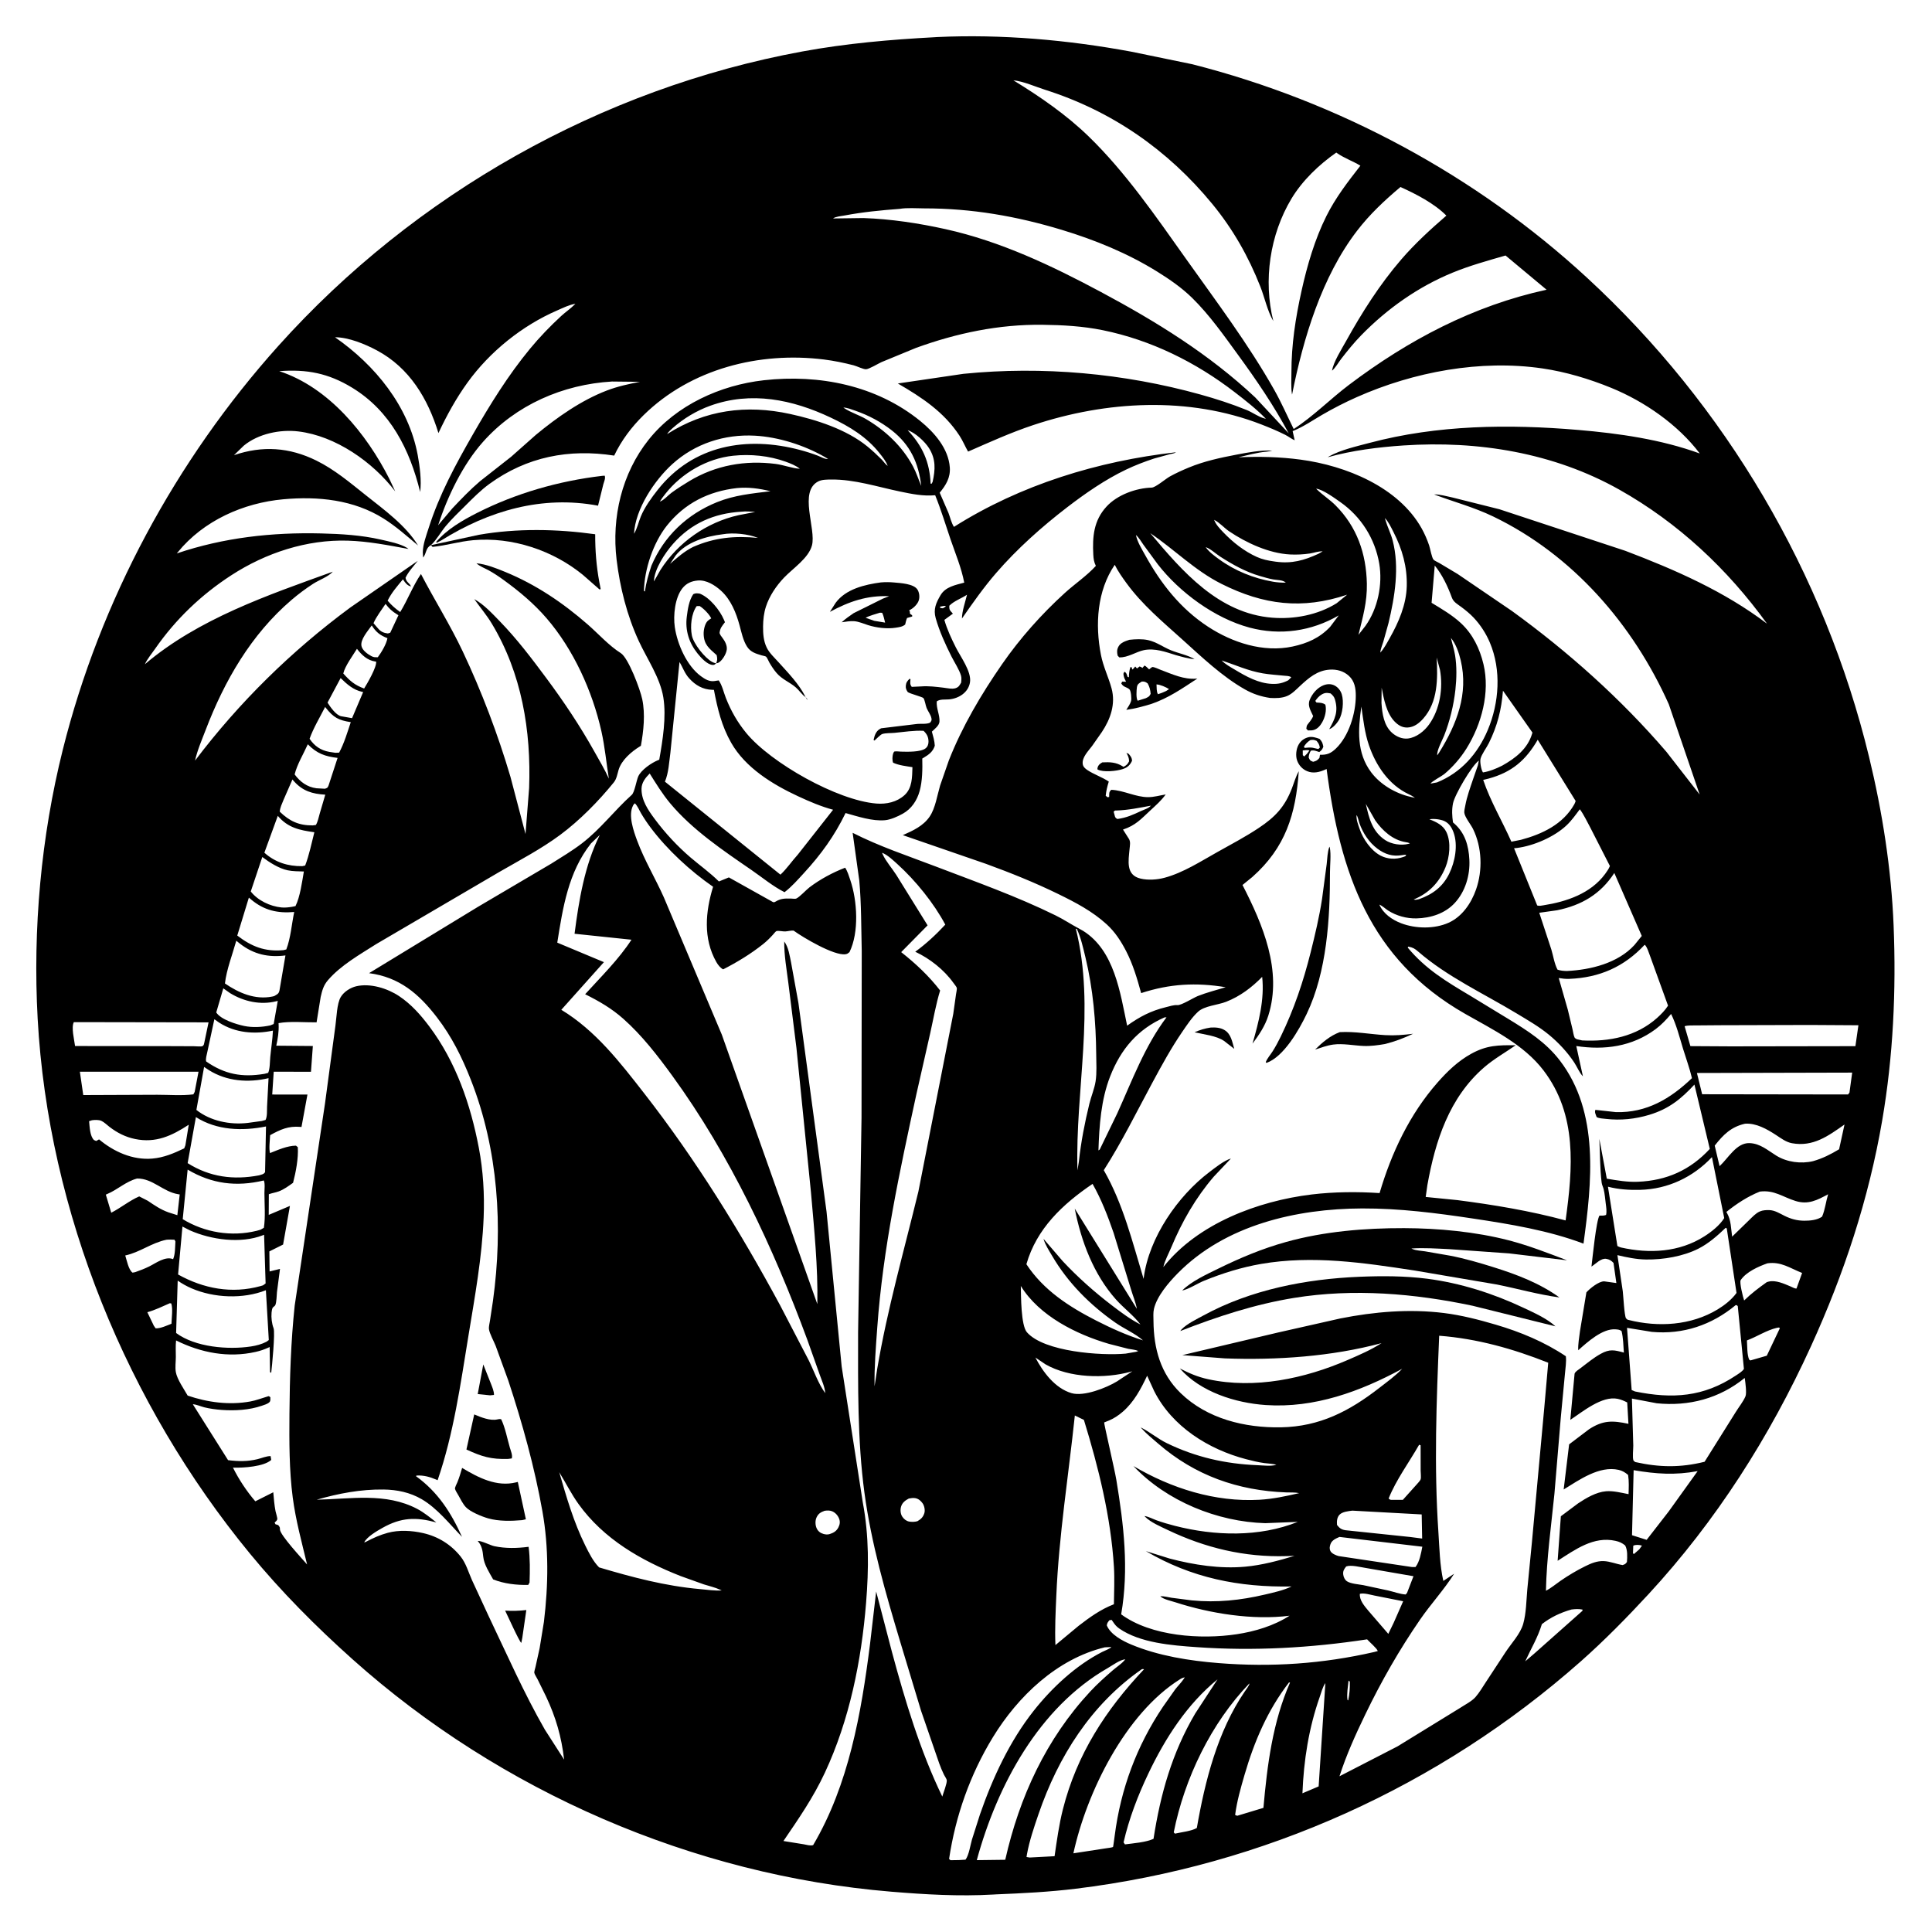 <svg version="1.1" xmlns="http://www.w3.org/2000/svg" style="display: block;" viewBox="0 0 2048 2048" width="1024" height="1024">
<path transform="translate(0,0)" fill="rgb(255,255,255)" d="M 0 0 L 0 2048 L 2048 2048 L 2048 0 L 0 0 z"/>
<path transform="translate(0,0)" fill="rgb(0,0,0)" d="M 1055.91 2008.11 L 1052.8 2008.29 C 1016.73 2010.37 980.538 2008.24 944.581 2005.26 C 734.961 1987.86 530.635 1899.21 373.906 1759.09 C 334.853 1724.18 298.231 1687.36 264.935 1646.86 C 134.838 1488.66 51.158 1284.75 39.917 1079.8 C 34.712 984.889 43.482 887.04 66.548 794.79 C 106.082 636.677 186.26 487.912 295.039 366.685 C 439.56 205.626 637.479 93.783 850.378 54.589 C 897.088 45.99 943.695 41.974 991.068 39.43 L 993.239 39.282 C 1061.89 36.078 1131.81 42.295 1199.28 54.783 L 1264.02 68.13 C 1419.01 107.585 1564.64 185.907 1682.3 294.39 C 1829.4 430.014 1934.15 607.918 1981.29 802.414 C 1995.39 860.583 2004.88 921.166 2007.3 981.035 C 2010.09 1049.99 2006.89 1119.82 1995.18 1187.89 C 1980.85 1271.27 1954.74 1350.32 1919.7 1427.11 C 1875.88 1523.14 1819.22 1612.24 1747.47 1689.92 C 1724.75 1714.51 1700.69 1739.03 1675.61 1761.21 C 1525.72 1893.78 1339.05 1977.81 1140.44 2002.11 C 1112.29 2005.56 1084.23 2006.96 1055.91 2008.11 z M 1074.22 85.14 C 1102.34 102.315 1130.31 121.602 1154.02 144.616 C 1193.19 182.638 1225.45 229.652 1256.93 273.989 C 1289.3 319.561 1323.23 364.561 1350.76 413.298 C 1358.33 426.694 1364.55 440.972 1371.37 454.771 C 1392.05 441.436 1410.18 422.941 1429.87 408.058 C 1492.92 360.422 1561.82 324 1639.44 307.121 L 1595.94 270.844 C 1577.07 276.289 1557.86 281.595 1539.68 289.077 C 1503.13 304.115 1470.46 327.222 1442.95 355.411 C 1435.31 363.233 1428.55 371.609 1421.86 380.231 C 1418.95 383.974 1415.55 390.062 1412.03 392.909 C 1413.47 383.733 1422.27 369.919 1426.89 361.588 C 1443.78 331.149 1462.6 301.486 1485.38 275.051 C 1499.81 258.298 1516.5 243.006 1533.21 228.568 C 1520.47 215.658 1500.96 205.635 1484.56 198.234 C 1467.74 212.351 1452.06 227.048 1438.63 244.518 C 1401.11 293.337 1381.52 358.667 1369.64 418.255 L 1369.48 417.413 C 1368.42 410.266 1368.97 402.078 1368.96 394.804 C 1368.93 365.316 1373.31 337.035 1379.69 308.303 C 1385.66 281.399 1393.7 253.708 1406.05 229 C 1415.8 209.484 1428.72 192.743 1442.08 175.632 C 1434.09 170.75 1425.08 167.73 1417.39 162.345 L 1416.53 161.724 C 1398.28 174.455 1380.58 191.35 1369.04 210.528 C 1346.1 248.67 1338.98 297.298 1349.78 340.375 C 1343.58 329.92 1340.53 315.246 1336 303.769 C 1323.34 271.689 1306.91 242.756 1284.97 216.066 C 1237.85 158.766 1178.48 117.588 1107.76 95.146 C 1097.39 91.853 1084.91 86.177 1074.22 85.14 L 1073.01 84.224 L 1074.22 85.14 z M 456.812 577.915 C 451.078 580.693 452.2 586.753 448.5 591.027 L 448.184 585.5 C 448.333 577.004 451.715 568.132 454.274 560.087 C 465.692 524.184 482.828 492.642 501.469 460.169 C 519.598 428.59 538.65 397.798 561.875 369.645 C 571.987 357.387 583.237 345.718 594.92 334.954 C 599.387 330.839 604.575 327.365 608.847 323.1 L 609.925 322.009 L 610.995 321.234 L 609.925 322.009 C 603.303 323.088 596.868 326.372 590.724 329.034 C 553.561 345.134 519.308 372.63 495.537 405.568 C 483.427 422.349 473.564 440.364 464.767 459.065 C 453.584 422.7 434.218 389.981 399.531 371.432 C 387.105 364.787 369.454 357.456 355.128 357.517 C 397.556 386.984 433.198 430.432 442.819 482.533 C 444.999 494.342 446.978 509.68 445.394 521.572 C 434.393 476.652 413.951 435.757 373.254 410.949 C 348.068 395.597 325.312 391.254 296 393.432 C 348.57 410.67 388.493 459.778 412.73 507.63 L 418.958 520.908 C 395.372 489.871 355.805 462.067 316.219 457.329 C 296.835 455.009 273.743 459.783 258.452 472.395 L 248.016 482.51 C 278.188 472.185 306.714 474.109 335.331 488.21 C 354.662 497.736 370.973 511.589 387.716 524.906 C 406.904 540.168 430.237 556.971 443.137 578.226 C 431.278 568.251 419.778 557.969 406.613 549.687 C 374.835 529.697 337.171 525.926 300.422 529.244 C 257.968 533.077 215.732 551.882 188.478 585.352 L 187.434 586.65 C 237.096 569.864 288.326 564.153 340.628 565.467 C 361.687 565.997 382.931 567.242 403.524 571.955 C 411.966 573.887 424.17 576.226 431.556 580.823 L 432.968 581.918 C 411.697 577.998 390.383 573.773 368.693 573.11 C 325.14 571.78 281.766 586.102 245.365 609.686 C 213.344 630.432 186.224 656.378 164.443 687.716 C 160.873 692.851 156.159 698.446 153.582 704.115 C 210.479 655.878 283.624 630.985 352.785 606.017 C 347.945 611.438 338.134 614.823 331.823 618.921 C 323.861 624.092 316.285 629.75 309.068 635.92 C 266.085 672.659 237.858 721.825 217.923 774 C 213.913 784.495 209.187 795.287 206.766 806.247 C 253.605 744.408 308.73 690.258 371.151 644.117 L 442.819 594.547 C 438.467 600.128 432.826 606.11 429.859 612.5 C 430.813 617.42 433.727 617.582 435.71 621.666 C 431.936 620.881 429.68 617.927 427.611 614.832 L 427.13 614.092 C 421.17 621.326 415.034 628.241 410.886 636.728 C 415.008 641.567 419.046 645.132 424.243 648.788 C 432.165 635.881 437.762 620.825 446.232 608.464 C 460.618 636.127 477.191 662.327 490.576 690.669 C 510.59 733.048 527.792 778.406 541.084 823.39 L 557.06 884.088 L 560.887 835.383 C 563.135 774.586 553.053 713.607 521.239 660.904 C 515.656 651.655 508.891 643.842 502.761 635.074 C 512.851 640.662 521.784 650.33 529.793 658.573 C 548.026 677.342 563.516 697.816 579.09 718.783 C 597.842 744.03 614.884 769.523 630.23 796.977 C 635.497 806.399 640.981 815.542 645.429 825.405 C 642.749 808.781 641.2 791.675 637.53 775.261 C 628.016 732.698 607.875 688.395 579.356 655.327 C 565.982 639.82 550.559 626.921 534.023 614.928 C 528.833 611.164 523.489 607.548 517.855 604.478 C 513.805 602.27 508.357 600.304 505.06 597.088 C 515.43 598.111 525.874 602.295 535.455 606.229 C 568.096 619.633 596.572 638.91 623.019 661.969 C 634.177 671.697 645.602 684.515 658.028 692.305 C 666.104 697.368 678.613 730.703 680.822 741.306 C 684.133 757.2 682.215 774.724 679.373 790.586 L 678.363 791.196 C 669.32 796.796 658.81 805.663 655.7 816.198 C 654.391 820.633 653.638 825.7 650.662 829.367 C 634.4 849.406 614.558 869.599 593.851 884.984 C 573.877 899.824 550.837 911.879 529.299 924.316 L 398.899 1000.71 C 381.486 1011.79 361.169 1023.27 347.631 1039.04 C 342.922 1044.52 341.505 1049.94 339.926 1056.84 L 335.582 1083.73 C 322.937 1083.87 307.547 1082.34 295.259 1084.56 L 295.354 1086.04 C 295.738 1093.46 294.461 1101.26 292.873 1108.48 L 331.636 1108.81 L 329.634 1136.13 L 290.16 1136.05 L 288.562 1160.23 L 325.902 1160.28 L 319.588 1194.66 L 318.233 1194.53 C 305.489 1193.5 297.323 1197.31 286.339 1203.32 C 286.15 1208.95 284.866 1216.99 286.212 1222.32 C 294.886 1218.87 304.241 1214.62 313.701 1214.44 L 315.681 1216.04 C 316.467 1227.59 313.604 1242.6 310.653 1253.83 C 305.961 1257.16 300.945 1260.91 295.5 1262.92 C 292.065 1264.18 288.427 1264.66 284.979 1265.93 L 284.865 1287.82 L 307.351 1278.32 L 300.091 1319.28 L 285.54 1326.53 L 285.78 1347.78 L 296.802 1345.1 L 293.599 1369.59 C 293.219 1373.27 293.244 1380.21 291.829 1383.5 C 291.381 1384.54 289.401 1385.46 288.917 1386.5 C 288.299 1387.83 287.993 1390.03 287.864 1391.5 C 287.403 1396.72 288.124 1403.07 289.987 1407.92 C 291.841 1412.74 288.317 1448.47 287.5 1455.22 L 286.24 1454.5 L 285.842 1427.9 L 284.5 1428.52 C 280.013 1430.58 275.836 1431.97 271 1433.07 C 242.005 1439.63 212.907 1433.99 186.665 1420.92 C 185.982 1426.65 186.424 1432.68 186.394 1438.46 C 186.369 1443.56 185.519 1449.46 186.386 1454.47 C 187.716 1462.16 195.113 1472.62 198.945 1479.4 C 220.291 1486.62 242.915 1489.65 265.279 1485.63 C 271.356 1484.54 277.103 1482.23 283.018 1480.52 C 285.233 1479.89 284.476 1479.57 286.576 1481.13 C 286.517 1483.1 287.008 1485.03 285.521 1486.44 C 283.522 1488.34 280.031 1489.3 277.433 1490.19 C 264.178 1494.75 248.886 1495.59 235 1494.58 C 229.023 1494.14 222.322 1493.27 216.5 1491.8 C 212.63 1490.83 208.336 1488.76 204.395 1488.56 L 241.76 1547.82 C 252.609 1549.16 262.292 1549.38 273 1546.77 C 277.453 1545.68 282.281 1543.5 286.841 1543.5 L 287.5 1547.59 C 279.822 1554.69 258 1556.07 247.85 1555.75 L 246.953 1555.71 C 253.054 1568.11 261.61 1580.97 270.639 1591.45 L 289.684 1581.87 C 290.282 1588.53 290.786 1595.28 292.062 1601.85 C 292.348 1603.32 294.255 1609.37 293.937 1610.5 C 293.767 1611.11 293.385 1611.64 293.016 1612.15 L 291.099 1614 L 292.034 1615.8 C 293.764 1616.34 294.923 1616.18 295.866 1617.86 C 297.021 1619.91 296.581 1619.05 296.75 1621.4 C 297.193 1627.54 320.204 1652.24 325.529 1658.4 C 319.897 1634.98 313.441 1611.35 310.317 1587.45 C 306.51 1558.31 306.591 1528 306.821 1498.67 C 307.121 1460.5 308.376 1421.98 312.385 1384 L 344.523 1169.7 L 355.604 1086.98 C 356.776 1078.84 357.081 1063.91 361.169 1056.96 C 364.453 1051.38 371.401 1046.94 377.629 1045.48 C 392.503 1042.01 410.695 1047.66 423.122 1055.96 C 435.874 1064.48 445.894 1075.82 455.043 1088 C 483.355 1125.7 498.809 1170.78 507.577 1216.72 C 512.2 1240.94 513.667 1265.87 512.69 1290.5 C 511.018 1332.67 503.337 1374.6 496.532 1416.16 C 488.135 1467.44 480.873 1519.79 463.89 1569.08 L 462.572 1568.5 C 455.582 1565.52 449.185 1563.71 441.5 1564.14 L 441 1564.84 C 464.18 1581.61 478.188 1603.45 489.745 1629.14 C 476.724 1615.64 463.427 1598.78 447.073 1589.24 C 434.648 1581.99 420.901 1579.15 406.635 1578.95 C 382.334 1578.62 358.978 1583.1 335.717 1589.74 C 371.517 1589.05 408.797 1581.87 442.285 1599.5 C 449.576 1603.34 456.112 1608.77 462.562 1613.85 C 440.897 1607.96 425.158 1608.44 405.287 1619.7 C 399.441 1623.01 389.152 1628.92 386.055 1634.98 L 385.005 1635.85 L 386.055 1634.98 C 387.562 1634.62 387.003 1634.86 388.323 1634.17 C 395.765 1630.28 402.884 1627.05 411 1624.86 C 422.934 1621.63 436.489 1622.42 448.497 1625.14 C 464.388 1628.74 478.079 1637.23 488.28 1649.99 C 493.984 1657.13 496.57 1666.58 500.251 1674.83 L 518.02 1713.22 C 537.245 1753.43 555.448 1794.94 577.656 1833.6 L 597.994 1865.27 C 595.205 1841.11 589.23 1820.39 578.849 1798.37 L 569.836 1780.09 C 568.974 1778.37 566.669 1774.91 566.357 1773.16 C 566.163 1772.07 567.392 1768.22 567.656 1766.98 L 572.043 1747.08 L 576.584 1719.19 C 581.298 1680.24 581.855 1640.71 574.971 1601.96 C 566.693 1555.36 553.669 1508.49 538.852 1463.55 L 525.448 1426.7 C 523.495 1421.74 518.985 1413.83 518.286 1408.79 C 517.985 1406.62 519.056 1402.29 519.384 1400 L 522.575 1378.86 C 533.364 1300.59 528.225 1218.59 499.104 1144.61 C 489.627 1120.53 478.989 1099.02 463.16 1078.41 C 443.979 1053.43 423.275 1035.78 391.211 1031.59 L 506.591 961.327 L 584.43 915.462 C 595.293 908.563 606.532 901.931 616.752 894.093 C 636.713 878.784 651.181 859.183 669.695 842.58 C 672.652 839.928 674.595 827.57 676.539 823.112 C 679.596 816.101 690.737 808.55 697.697 805.756 L 698.832 805.323 C 702.471 784.672 706.506 760.056 703.169 739.352 C 699.773 718.277 685.903 698.546 677.043 679.322 C 664.657 652.448 657.156 622.674 653.621 593.332 C 648.211 548.442 659.179 501.749 687.565 466.136 C 716.817 429.438 763.695 408.203 809.742 403.075 C 868.224 396.562 928.894 408.403 975.5 446.26 C 990.378 458.344 1005.42 475.398 1006.84 495.5 C 1007.61 506.388 1002.7 514.298 996.12 522.284 L 1005.4 543.66 C 1007.21 548.392 1008.47 554.28 1011.22 558.512 C 1081.99 513.806 1163.62 488.841 1246.5 479.415 C 1245.08 480.699 1241.98 481.003 1240.11 481.456 L 1223.5 486.027 C 1213.29 489.368 1203.13 493.262 1193.44 497.906 C 1171.48 508.431 1150.5 522.947 1131.25 537.736 C 1104.37 558.388 1078.18 581.716 1055.97 607.387 C 1042.72 622.703 1031.25 639.039 1019.71 655.639 C 1019.75 647.8 1023.23 638.157 1025.07 630.456 C 1019.08 634.406 1011.32 637.028 1006.32 642.087 C 1006.12 646.948 1007.08 646.974 1010.11 650.5 L 1001.07 657.112 C 1003.9 667.109 1008.53 676.914 1013.17 686.184 C 1018.19 696.222 1029.93 711.872 1028.25 723.138 C 1026.61 734.064 1016.3 740.477 1006 741.383 C 1001.69 741.762 996.474 740.929 992.988 743.5 C 992.431 751.033 996.326 757.966 995.874 765 C 995.607 769.159 990.696 772.8 987.837 775.555 C 989.201 780.53 990.657 785.319 990.932 790.5 C 988.852 796.962 984.583 799.946 979.019 803.271 L 977.645 804.084 C 977.913 815.181 977.832 827.759 974.864 838.5 C 972.086 848.554 966.231 857.416 956.984 862.547 C 951.633 865.517 944.271 868.877 938.183 869.454 C 924.835 870.718 909.078 865.447 896.337 861.866 C 884.567 886.098 870.385 905.682 852.179 925.492 C 845.726 932.513 839.218 939.96 831.634 945.767 C 819.395 939.591 807.766 929.924 796.432 922.128 C 766.488 901.534 733.621 879.444 710.212 851.293 C 702.092 841.529 695.451 830.663 688.711 819.935 C 684.289 824.428 680.152 829.415 680.037 836.045 C 679.823 848.314 687.057 858.791 694.052 868.209 C 705.047 883.012 718.16 897.166 732.213 909.143 C 742.186 917.642 752.745 925.119 762.068 934.386 L 772.633 930.086 L 819.623 956.364 C 821.426 956.261 820.818 956.519 822.212 955.695 C 827.874 952.352 831.732 952.407 838.186 952.495 C 839.282 952.51 842.932 952.981 843.829 952.615 C 847.571 951.087 854.532 943.285 858.146 940.557 C 869.56 931.941 882.589 924.954 895.903 919.794 C 898.416 923.581 899.875 928.559 901.333 932.847 C 908.778 954.735 910.834 988.116 900.5 1009.3 C 898.803 1010.6 898.4 1011.22 896.188 1011.54 C 884.067 1013.24 851.47 993.897 841.244 986.49 C 838.181 986.26 835.522 987.172 832.5 987.353 C 829.885 987.51 825.427 986.359 823.134 986.952 C 822.302 987.167 820.167 989.909 819.403 990.756 C 816.144 994.366 812.813 997.684 809.007 1000.72 C 795.875 1011.2 781.504 1019.91 766.576 1027.56 C 763.536 1026.03 761.027 1022.74 759.365 1019.81 C 745.166 994.808 747.818 966.31 755.9 940.012 C 731.705 923.251 707.476 900.983 689.75 877.379 C 686.068 872.477 682.609 867.33 679.5 862.045 C 677.493 858.634 675.831 854.278 673 851.527 C 671.675 852.823 671.808 852.469 671.045 853.932 C 665.688 864.195 671.581 880.841 675.431 891.217 C 683.17 912.072 694.766 931.121 703.78 951.399 L 765.162 1096.77 L 866.404 1382.4 C 867.19 1343.18 863.034 1302.81 859.642 1263.74 L 844.27 1110.9 L 835.679 1042 C 833.868 1027.58 831.144 1012.57 831.329 998.026 C 835.895 1004.16 837.055 1013.03 838.591 1020.38 L 846.355 1063.13 L 876.166 1284.42 L 892.215 1448.62 L 914.581 1592.62 C 921.288 1628.05 920.985 1663.16 918.091 1699 C 913.124 1760.49 900.587 1822.99 874.369 1879.2 C 862.026 1905.66 846.744 1927.64 830.471 1951.55 L 851.881 1955 C 855.007 1955.53 858.928 1956.86 861.965 1955.89 C 899.723 1891.88 912.985 1816 922.221 1743.16 L 928.765 1687.07 L 945.482 1751.09 C 959.243 1802.23 975.678 1856.73 998.879 1904.44 C 999.956 1900.48 1004.01 1890.58 1003.62 1886.99 C 1003.5 1885.86 1001.24 1882.45 1000.65 1881.26 C 998.716 1877.36 997.126 1873.36 995.617 1869.28 L 976.374 1813.54 L 954.37 1740.73 C 938.751 1688.73 923.618 1636.3 916.344 1582.37 C 908.807 1526.5 909.605 1468.91 909.611 1412.62 L 913.255 1184.74 L 913.479 1008.3 C 912.864 983.39 913.127 958.338 910.885 933.5 L 903.841 882.831 C 932.372 897.346 962.162 907.144 991.937 918.526 C 1034.6 934.836 1077.8 950.135 1118.85 970.321 C 1127.41 974.528 1135.21 979.759 1143.57 984.189 L 1148.14 986.745 C 1181.3 1007.51 1187.41 1052.1 1194.81 1087.26 C 1208.02 1077.78 1220.04 1071.48 1235.91 1067.64 C 1239.66 1066.73 1244.31 1065.13 1248.19 1065.46 C 1252.19 1065.81 1265.13 1057.67 1269.72 1055.84 C 1279.3 1052.02 1289.44 1049.55 1299.28 1046.5 C 1267.82 1041.31 1240.01 1042.82 1209.66 1052.74 C 1205.51 1037.57 1200.98 1022.21 1193.74 1008.21 C 1188.37 997.798 1181.98 987.926 1173.28 979.963 C 1158.03 966.002 1140.28 956.72 1121.86 947.722 C 1096.73 935.453 1071.35 925.268 1045.12 915.693 L 957.03 885.284 C 967.679 880.59 978.741 875.568 985.5 865.59 C 991.539 856.674 993.468 843.122 996.529 832.769 L 1005.76 806.21 C 1019.95 770.057 1040.25 735.775 1062.33 703.923 C 1081.32 676.521 1104.07 651.019 1128.75 628.569 C 1139.33 618.949 1152.07 610.393 1161.65 599.853 C 1159.64 595.868 1159.17 592.337 1158.94 587.969 C 1157.94 568.799 1159.34 551.831 1172.95 536.995 C 1184.37 524.544 1204.23 517.352 1220.82 516.889 C 1224.97 516.773 1235.61 507.568 1240.09 505.092 C 1246.47 501.564 1253.21 498.51 1259.94 495.713 C 1276.28 488.926 1293.43 485.231 1310.76 481.934 C 1323.06 479.594 1336.11 477.078 1348.67 477.652 C 1346.65 478.128 1344.71 478.604 1342.64 478.779 C 1332.81 479.612 1322.43 482.493 1312.8 484.773 C 1335.04 483.785 1356.72 484.274 1378.8 487.239 C 1426.51 493.645 1482.29 516.051 1506.99 560.093 C 1510.18 565.777 1512.87 572.036 1514.96 578.201 C 1516.06 581.463 1517.7 591.061 1519.59 593.262 C 1520.56 594.396 1524.33 596.025 1525.74 596.855 L 1545.21 608.503 L 1602.75 647.687 C 1662.37 690.911 1718.53 741.054 1766.5 797 L 1801.71 842.228 L 1768.99 746.505 C 1731.07 661.857 1667.09 588.087 1582.83 547.498 C 1562.33 537.623 1541.28 532.102 1520.17 524.111 C 1526.32 523.949 1533.16 526.005 1539.21 527.254 L 1589.5 539.849 L 1723 583.92 C 1775.72 603.951 1827.95 626.86 1873.1 661.131 C 1831.31 603.243 1778.96 554.138 1716.5 519.013 C 1646.94 479.89 1566.66 466.927 1487.8 472.203 C 1461.05 473.993 1433.35 477.473 1407.47 484.694 L 1409.09 483.664 C 1421.28 476.859 1438.32 473.051 1451.81 469.464 C 1523.75 450.336 1599.17 449.484 1672.91 455.746 C 1716.2 459.421 1760.9 465.794 1801.84 480.719 C 1778.71 450.128 1743.2 425.528 1707.94 411.137 C 1684.75 401.67 1659.97 394.209 1635.17 390.566 C 1569.4 380.909 1498.67 394.151 1438.28 420.957 C 1425.73 426.528 1413.25 432.902 1401.39 439.816 C 1391.63 445.502 1381.87 452.217 1371.42 456.514 L 1370.25 456.975 L 1372.42 466.72 C 1368.91 465.195 1365.84 462.679 1362.4 460.937 C 1354.24 456.811 1345.54 453.222 1337.02 449.908 C 1259.85 419.89 1172.58 424.855 1095.12 450.65 C 1071.43 458.541 1049.02 468.732 1026.2 478.712 C 1023.01 473.189 1020.7 467.376 1017.19 461.979 C 1000.81 436.82 977.219 421.268 951.737 406.508 L 1021.27 396.274 C 1105 387.86 1191.43 395.69 1272.51 418.208 C 1288.96 422.777 1305.73 428.2 1321.56 434.642 C 1327.76 437.163 1333.87 441.842 1340.2 443.509 L 1341.89 443.919 L 1342.99 444.768 L 1341.89 443.919 C 1331.73 433.513 1320.37 424.605 1308.87 415.749 C 1267.65 383.984 1220.19 360.468 1169 350.026 C 1147.88 345.718 1126.53 344.54 1105.03 344.282 C 1058.87 343.726 1014.18 353.081 970.908 368.819 L 934.36 383.885 C 930.981 385.417 921.154 391.364 917.952 391.426 C 915.055 391.483 908.137 388.083 904.925 387.251 C 894.668 384.597 884.019 382.403 873.5 381.09 C 805.007 372.542 732.367 390.879 682.252 440.053 C 669.548 452.519 658.7 466.857 651.058 482.961 C 603.277 475.557 558.523 484.099 518.809 512.96 C 509.485 519.735 501.315 528.06 493.165 536.177 C 486.194 543.121 478.849 550.067 472.544 557.623 C 467.234 563.988 462.775 572.309 456.812 577.915 z M 894 432 L 895.101 432.775 C 901.76 437.248 910.75 439.974 917.894 444.162 C 938.546 456.266 956.667 473.329 967.922 494.584 C 971.425 501.199 973.631 508.221 976.549 515.09 C 973.753 490.841 964.972 471.634 945.406 456.273 C 933.953 447.281 920.768 440.258 907.019 435.493 C 902.963 434.087 898.319 432.154 894 432 L 891.005 431.016 L 894 432 z M 962.156 456.045 C 977.895 472.676 985.543 489.856 986.5 512.745 L 987.619 512.686 L 988.618 510.753 C 991.528 497.851 992.127 486.706 984.797 475.055 C 980.475 468.184 970.064 458.469 962.156 456.045 L 961.061 455.187 L 962.156 456.045 z M 940.976 493.883 L 941.843 494.995 L 940.976 493.883 C 939.178 488.821 935.678 484.645 932.39 480.461 C 918.757 463.113 900.411 452.045 880.67 442.703 C 840.013 423.462 796.209 414.399 752.654 430.183 C 738.26 435.399 724.642 443.612 713.134 453.708 C 711.16 455.636 708.442 457.772 707.156 460.177 C 747.345 434.526 791.066 428.653 837.622 438.853 C 865.341 444.925 897.382 455.115 919.65 473.423 C 924.793 477.651 929.804 482.289 934.5 487.004 C 936.51 489.022 938.71 492.401 940.976 493.883 z M 847.855 496.902 L 848.995 497.758 L 847.855 496.902 C 843.722 493.532 837.975 491.278 832.969 489.462 C 815.421 483.097 795.633 481.145 777.128 483.1 C 749.389 486.031 722.625 501.55 705.452 523.301 L 702.1 527.662 L 699.444 531.695 C 703.762 530.315 708.035 525.118 711.791 522.373 C 717.809 517.973 724.228 513.886 730.61 510.035 C 758.615 493.137 789.929 487.632 822.286 491.787 C 830.562 492.85 839.829 496.483 847.855 496.902 z M 1395.12 518.003 L 1396.21 519.071 C 1402.32 524.955 1409.56 529.524 1415.62 535.59 C 1438.45 558.459 1448.24 586.765 1448.93 618.721 C 1449.35 638.115 1444.53 654.482 1440.04 672.946 L 1447.46 663.429 C 1460.51 645.212 1465.8 619.54 1462.06 597.469 C 1457.57 570.999 1442.78 547.619 1420.7 532.171 C 1414.75 528.009 1402.09 518.726 1395.12 518.003 L 1394.01 517.17 L 1395.12 518.003 z M 1468.03 549.15 L 1468.54 550.985 C 1470.71 558.506 1474.34 565.457 1476.33 573.125 C 1483.64 601.375 1478.56 632.653 1471.87 660.502 L 1466.41 680.109 C 1465.29 683.764 1463.46 688.036 1463.11 691.789 L 1462.23 692.991 L 1463.11 691.789 C 1467.01 687.822 1470.28 681.478 1473.02 676.653 C 1482.61 659.779 1490.71 641.019 1491.23 621.346 C 1491.77 600.853 1486.45 582.125 1477.15 564 C 1474.54 558.907 1472 553.32 1468.03 549.15 L 1467.15 548.005 L 1468.03 549.15 z M 1286 550 L 1287 551.059 C 1288.95 556.149 1292.9 560.263 1296.63 564.155 C 1306.73 574.722 1318.87 584.349 1332.29 590.38 C 1338.1 592.993 1344.21 594.301 1350.5 595.144 L 1352.41 595.418 C 1369.4 597.705 1382.2 594.093 1397.51 587.093 L 1402.01 584.5 C 1397.52 584.192 1392.94 586.061 1388.5 586.728 C 1381.67 587.756 1374.43 588.112 1367.52 587.759 C 1345.22 586.616 1321.14 575.49 1302.91 563.19 C 1297.85 559.778 1292.24 553.448 1287 551.059 L 1286 550 L 1285.19 549.005 L 1286 550 z M 671.25 566.995 L 672.081 565.822 C 675.386 560.529 676.876 553.394 679.269 547.554 C 683.322 537.661 690.51 527.767 697.075 519.42 C 734.637 471.653 791.733 461.959 848.17 477.009 C 854.515 478.701 860.868 480.709 867 483.059 C 870.216 484.291 874.39 486.923 877.822 486.5 L 874.329 484.426 C 852.554 471.961 825.383 463.23 800.27 461.85 C 767.995 460.075 736.64 470.228 712.653 492.001 C 693.769 509.141 673.457 539.594 672.081 565.822 L 671.25 566.995 z M 1204.12 567.108 C 1205.7 574.698 1210.38 582.046 1214.11 588.796 C 1230.77 618.923 1251.38 645.194 1280.45 664.26 C 1306.26 681.188 1339.26 691.986 1370.17 685.346 C 1385.81 681.986 1398.91 676.253 1410.06 664.414 L 1419.1 652.353 C 1390.35 669.152 1356.93 673.962 1324.57 665.288 C 1287.76 655.421 1250.44 628.012 1227.26 598.137 L 1212.1 577.482 C 1209.79 574.28 1207.16 569.591 1204.12 567.108 L 1203.25 566.005 L 1204.12 567.108 z M 1276.96 579.044 L 1278.07 580 C 1281.63 585.084 1287.11 589.093 1292.1 592.725 C 1309.07 605.094 1328.75 613.019 1349.41 616.624 C 1353.8 617.391 1358.53 617.699 1362.99 617.656 C 1360.14 614.699 1353.63 614.936 1349.54 614.197 C 1344.85 613.353 1340.23 611.951 1335.66 610.639 C 1320.46 606.277 1306.66 598.505 1293.42 590.005 C 1288.85 587.074 1283.08 581.576 1278.07 580 L 1276.96 579.044 L 1276.01 578.191 L 1276.96 579.044 z M 1538.07 676.224 C 1539.37 682.276 1541.39 688.23 1542.4 694.323 C 1544.37 706.19 1544.09 719.225 1542.79 731.15 C 1541.03 747.335 1536.81 764.603 1530.86 779.736 C 1529.03 784.371 1522.69 796.018 1523.58 800.637 L 1525.75 797.43 C 1544.24 767.637 1556.79 735.541 1548.45 700.081 C 1546.48 691.738 1543.45 682.994 1538.07 676.224 L 1537.2 675.074 L 1538.07 676.224 z M 1293 699 L 1295.01 700.087 C 1298.85 704.199 1304.21 706.986 1309 709.866 C 1321.02 717.087 1334.03 724.403 1348.42 724.938 C 1355.07 725.184 1359.66 724.168 1365.61 721.152 L 1368.8 718 C 1366.74 716.317 1363.72 716.529 1361.08 716.251 C 1353.6 715.461 1346.03 715.059 1338.61 713.786 C 1322.96 711.1 1309.81 704.943 1295.01 700.087 L 1293 699 L 1292.01 698.23 L 1293 699 z M 934.029 772.019 L 972.5 767.375 C 976.626 766.994 982.34 767.872 986 765.997 C 987.258 764.172 987.832 763.694 987.363 761.344 C 986.627 757.665 983.688 754.007 982.239 750.5 C 981.223 748.042 980.293 741.824 978.898 740.037 C 977.897 738.755 965.173 735.528 962.311 733.682 C 960.802 731.574 959.971 729.635 960.18 727 C 960.452 723.573 961.796 721.77 964.22 719.5 L 965.147 720 C 964.929 723.527 964.287 725.221 966.5 728.099 L 976.5 727.63 C 984.653 727.048 992.006 728.009 1000.09 728.968 C 1003.85 729.413 1009.33 730.73 1012.96 729.5 C 1016.45 728.318 1017.17 726.45 1018.89 723.5 C 1019.1 721.161 1019.39 718.528 1018.72 716.246 C 1016.77 709.622 1011.88 702.39 1008.73 696.141 C 1002.21 683.239 995.839 669.269 991.898 655.341 C 989.199 645.8 992.217 639.103 996.952 631 C 1002.22 621.987 1012.79 620.146 1022.13 617.61 C 1019.05 601.602 1012.88 587.124 1007.63 571.793 C 1002.27 556.13 997.575 540.314 991.324 524.965 C 978.584 526.16 966.475 523.623 954.076 521.051 C 930.159 516.089 905.819 508.063 881.243 508.324 C 877.101 508.368 871.494 508.305 867.709 510.154 C 846.168 520.674 865.398 560.605 860.704 578.177 C 857.083 591.734 840.543 602.433 831.078 612.363 C 822.914 620.926 815.609 631.71 811.936 643.005 C 809.745 649.742 808.957 656.917 808.891 663.975 C 808.818 671.734 809.319 679.472 812.802 686.573 C 815.633 692.344 821.215 697.436 825.491 702.189 C 835.306 713.095 846.931 725.022 853.539 738.17 L 853.905 738.93 C 850.247 736.559 847.031 731.639 843.607 728.692 C 836.979 722.986 829.07 720.274 823.15 713.323 C 820.21 709.872 817.791 706.17 815.522 702.251 C 814.745 700.908 813.131 696.973 812.053 696.086 C 811.377 695.531 808.224 694.969 807.283 694.688 C 801.147 692.855 795.616 691.243 791.923 685.499 C 787.736 678.988 786 670.385 783.996 663 C 780.384 649.69 774.792 635.686 764.323 626.187 C 757.851 620.314 748.788 614.573 739.719 615.365 C 733.02 615.95 727.668 618.235 723.395 623.567 C 715.435 633.498 713.526 652.423 715.315 664.719 C 717.949 682.823 727.979 705.784 743.031 716.816 C 747.528 720.112 752.154 722.877 757.863 721.886 L 758.98 721.675 L 760.733 721.428 L 761.863 721.247 C 765.504 726.268 767.16 734.099 769.467 739.93 C 774.882 753.615 781.784 765.778 791.161 777.139 C 817.277 808.783 887.603 848.502 929.018 851.793 C 939.683 852.641 950.691 850.262 958.789 842.911 C 967.167 835.307 966.877 823.623 967.223 813.229 C 960.496 812.143 952.94 811.348 946.732 808.5 C 945.676 805.891 945.924 801.691 946.705 799 C 946.706 798.997 947.532 796.834 947.937 796.687 C 949.365 796.168 953.418 796.716 955.093 796.761 C 961.474 796.931 975.725 797.393 981.021 793.373 C 983.461 791.52 984.311 788.751 984.248 785.832 C 984.144 781.02 982.4 777.927 979 774.693 C 968.966 774.152 958.342 775.885 948.354 776.837 C 944.565 777.198 938.868 776.97 935.318 778.056 C 933.36 778.654 928.825 783.485 927 785.012 L 926.068 784.5 L 926.239 783.582 C 927.064 779.527 928.669 775.199 932.379 772.947 L 934.029 772.019 z M 1182.05 866 C 1183.25 867.652 1182.48 866.883 1184.5 868.167 C 1194.16 866.868 1201 863.686 1209.69 859.641 C 1213.09 858.056 1217.54 856.932 1220 854.034 L 1220.99 853.249 L 1220 854.034 C 1208.11 856.256 1195.66 858.793 1183.57 859.166 C 1181.34 859.235 1182.43 858.854 1180.5 860.425 L 1182.05 866 z M 1438 864 C 1437.62 869.212 1439.61 873.877 1441.25 878.736 C 1444.83 889.409 1453.36 901.727 1463.52 907.01 C 1470.9 910.85 1479.58 911.19 1487.38 908.496 L 1489.69 907.645 L 1490.73 906.073 C 1488.98 906.035 1487.81 906.252 1486.11 906.525 C 1476.13 908.123 1468.18 905.615 1460.19 899.675 C 1451.18 892.979 1444.68 883 1440.99 872.5 C 1440.16 870.16 1439.44 865.858 1438 864 L 1437.25 862.005 L 1438 864 z M 935.024 904.06 L 935.774 905.771 C 939.131 913.142 945.601 920.42 950.06 927.374 L 983.283 980.909 L 955.288 1009.3 C 970.417 1021.19 984.814 1034.67 996.58 1049.97 C 992.088 1064.61 989.535 1079.72 986.194 1094.65 L 971.373 1160.08 C 953.588 1242.05 935.926 1323.62 929.912 1407.5 C 928.435 1428.1 926.725 1448.91 927.064 1469.57 L 929.852 1451.26 C 940.614 1387.53 958.307 1325.82 973.521 1263.11 L 1010.51 1074.67 L 1013.42 1053.97 C 1013.61 1052.48 1014.55 1048.54 1014.25 1047.22 C 1013.99 1046.05 1011.49 1043.07 1010.72 1041.98 C 1000.83 1028.07 985.615 1016.08 970.18 1008.88 C 981.676 1000.59 992.409 990.521 1002.05 980.147 C 989.95 957.371 970.465 933.357 951.33 916.04 C 946.873 912.007 941.343 906.704 935.799 904.264 L 935.024 904.06 L 934.143 903.177 L 935.024 904.06 z M 1462.15 958.935 C 1466.42 968.613 1475.69 975.048 1485.34 978.719 C 1500.69 984.556 1520.6 984.892 1535.64 978.115 C 1549.97 971.653 1559.61 957.363 1564.67 942.906 C 1571.81 922.52 1571.01 898.166 1561.42 878.65 C 1559.17 874.058 1552.75 866.256 1552.22 861.495 C 1551.99 859.48 1552.93 855.88 1553.29 853.83 C 1554.98 844.4 1558.55 834.798 1561.6 825.695 L 1566.57 811.436 L 1567.64 806.256 C 1560.22 811.442 1542.07 842.353 1540.24 851.625 C 1538.85 858.629 1539.25 864.827 1540.22 871.798 L 1541.32 872.742 C 1552.95 882.889 1556.78 896.193 1557.58 911.183 C 1558.45 927.579 1553.41 944.917 1542.16 957.126 C 1531.72 968.459 1516.58 973.181 1501.56 973.536 C 1491.08 973.784 1480.22 970.8 1471.39 965.155 C 1468.54 963.336 1465.22 960.059 1462.15 958.935 L 1461.24 958.005 L 1462.15 958.935 z M 1354.83 1412.5 L 1420.87 1397.6 C 1456.92 1390.45 1494.07 1387.32 1530.66 1391.86 C 1549.15 1394.15 1567.78 1398.95 1585.61 1404.21 C 1611.85 1411.95 1637.03 1422.4 1659.86 1437.67 C 1660.61 1443.59 1659.32 1450.82 1658.85 1456.82 L 1654.5 1502.74 L 1647.75 1583.5 C 1644.33 1617.44 1639.46 1652.2 1638.75 1686.27 C 1644.13 1683.52 1649.25 1679.15 1654.25 1675.71 C 1662.54 1670.01 1671.36 1664.72 1680.39 1660.28 C 1686.66 1657.19 1692.85 1654.57 1700.01 1654.83 C 1706.76 1655.09 1713.33 1657.95 1720 1659.03 C 1722.71 1658.1 1722.95 1658.06 1724.62 1655.76 C 1725.01 1650.34 1725.41 1643.14 1722.74 1638.24 C 1719.54 1635.62 1716.63 1634.29 1712.58 1633.38 C 1689.24 1628.14 1669.81 1642.65 1651.16 1654.5 L 1654.57 1607.3 L 1672.82 1593.66 C 1681.4 1587.94 1692.04 1581.66 1702.45 1580.8 C 1710.2 1580.16 1718.73 1582.4 1726.34 1583.87 C 1726.54 1577.04 1726.92 1570.28 1725.86 1563.5 C 1722.82 1560.91 1719.82 1559.03 1715.86 1558.13 C 1695.36 1553.46 1674 1568.81 1657.56 1578.89 L 1663.34 1531.06 L 1684.5 1515.04 C 1699.33 1505.38 1709.41 1505.72 1726.22 1509.31 L 1724.91 1486.66 C 1721.63 1484.98 1718.43 1483.57 1714.8 1482.82 C 1698.11 1479.37 1677.69 1496.49 1664.61 1505.09 L 1669.12 1456.17 C 1669.93 1453.84 1673.09 1452.07 1674.97 1450.64 C 1681.99 1445.29 1689.08 1439.42 1696.8 1435.13 C 1706.36 1429.81 1711.29 1431.07 1721.37 1433.8 C 1720.82 1426.28 1720.73 1418.32 1718.93 1411 C 1717.05 1409.47 1714.92 1409.33 1712.58 1409.15 C 1698.78 1408.04 1682.54 1422.78 1672.98 1431.34 C 1672.7 1424.74 1674.03 1417.68 1674.84 1411.11 L 1681.64 1369.97 C 1685.12 1366.03 1694.79 1358.12 1700.53 1358.29 L 1713.41 1360.08 L 1710.39 1338.73 C 1708.12 1336.35 1706.03 1335 1702.72 1334.43 C 1697.21 1333.48 1691.63 1339.66 1687.02 1342.65 C 1688.11 1333.6 1692.07 1293.68 1695.5 1288.6 C 1698.02 1288.68 1700.08 1288.79 1702.5 1287.9 C 1703.38 1283.98 1702.68 1280.01 1702.19 1276.07 C 1701.57 1270.98 1701.13 1265.47 1699.9 1260.5 C 1699.3 1258.07 1698.13 1256.13 1697.81 1253.59 C 1695.89 1238.61 1696.21 1222.37 1695.35 1207.21 L 1703.27 1249.46 C 1714.21 1251.3 1725.03 1253.19 1736.18 1252.73 C 1766.77 1251.48 1791.68 1240.32 1812.46 1217.9 L 1796.16 1149.71 C 1781.81 1165.14 1768.93 1175.54 1748.34 1181.75 C 1733.36 1186.27 1717.94 1187.88 1702.39 1186.07 C 1699.25 1185.7 1695.31 1185.68 1692.5 1184.15 C 1691.66 1181.56 1690.03 1179.01 1691.21 1176.5 L 1713 1178.91 C 1745.56 1179.74 1770.79 1164.65 1793.54 1142.88 C 1791.04 1132.22 1787.23 1121.99 1784.04 1111.53 C 1780.28 1099.18 1777.16 1086.46 1771.43 1074.84 C 1766.39 1080.82 1761.32 1086.24 1755.03 1090.93 C 1730.21 1109.45 1700.78 1113.41 1670.93 1108.84 L 1677.95 1140.93 C 1674.38 1137.4 1671.64 1130.67 1668.78 1126.34 C 1661.56 1115.4 1652.04 1105.19 1641.93 1096.88 C 1631.33 1088.16 1619.3 1081.29 1607.58 1074.21 C 1572.66 1053.12 1534.27 1035.53 1503.3 1008.68 C 1499.67 1005.54 1497.65 1004.33 1492.85 1003.44 L 1492.24 1004.5 C 1511.35 1027.45 1533.17 1040.42 1558.33 1055.42 L 1599.16 1080.27 C 1619.44 1092.65 1638.68 1104.92 1653.4 1124.06 C 1695.79 1179.19 1687.29 1253.94 1678.58 1318.31 C 1641.69 1304.35 1600.48 1297.56 1561.61 1291.73 C 1522.4 1285.84 1483.69 1280.87 1443.93 1281 C 1374.07 1281.24 1298.84 1298.55 1248.38 1349.82 C 1238.87 1359.48 1226.34 1373.98 1223.23 1387.5 C 1222.3 1391.55 1222.7 1396.3 1222.74 1400.43 C 1223 1429.51 1230.16 1456.05 1251.56 1476.79 C 1279.7 1504.07 1319.63 1513.7 1357.85 1513.02 C 1399.02 1512.28 1430.45 1495.87 1462.27 1471.13 C 1470.53 1464.71 1479.1 1458.52 1486.39 1450.98 C 1441.77 1475.11 1393.28 1492.9 1341.73 1489.4 C 1309.58 1487.22 1272.54 1475.52 1250.67 1450.6 C 1260.52 1455.72 1269.78 1459.67 1280.69 1462.03 C 1330.09 1472.72 1383.06 1461.39 1428.64 1441.63 C 1440.87 1436.34 1453.24 1431.03 1464.46 1423.78 C 1411.47 1438.03 1353.19 1441.96 1298.5 1439.95 L 1253.36 1436.48 L 1354.83 1412.5 z M 1304.84 1228.07 L 1286.63 1247.33 C 1267.42 1269.71 1252.91 1295.06 1241.62 1322.2 C 1238.92 1328.67 1234.65 1336.44 1233.19 1343.14 C 1269.45 1297.1 1333.55 1273.09 1390.24 1266.21 C 1413.89 1263.35 1438.66 1263.15 1462.42 1264.72 C 1474.96 1222.07 1494.34 1181.08 1523.84 1147.53 C 1534.28 1135.65 1545.56 1124.78 1559.5 1117.08 C 1576 1107.96 1588.16 1107.81 1606.7 1108.02 C 1595.7 1115.69 1583.49 1122.59 1573.35 1131.36 C 1536.2 1163.48 1521.48 1209.43 1513.09 1256.18 L 1511.3 1268.82 L 1544.74 1272.15 C 1583.23 1277.11 1622.12 1283.56 1659.61 1293.71 C 1667.21 1238.26 1672.2 1181.85 1636.1 1134.56 C 1615.3 1107.31 1582.3 1091.36 1553.05 1074.68 C 1451.58 1016.79 1420.64 925.406 1406.26 815.158 L 1405.03 815.728 C 1398.87 818.486 1392.16 820.207 1385.64 817.494 C 1380.57 815.385 1376.71 811.182 1374.94 806 C 1373.22 800.985 1373.99 793.899 1376.61 789.292 C 1378.92 785.236 1382.53 782.571 1387.07 781.472 C 1390.97 780.527 1395.19 781.962 1398.85 783.274 C 1401.62 786.407 1401.89 787.381 1402.8 791.5 C 1401.56 794.629 1401.13 795.082 1398.5 797.2 C 1395.11 796.152 1392.99 794.954 1389.5 795.79 C 1388.1 798.42 1387.48 799.949 1387.25 803 C 1388.79 806.32 1388.6 806.192 1392 807.538 C 1395.72 806.519 1396.12 806.151 1398.64 803.5 L 1399.23 800.093 C 1406.6 800.322 1410.67 798.683 1416.09 793.5 C 1429.85 780.341 1437.2 756.12 1437.2 737.49 C 1437.2 729.718 1435.97 722.049 1429.93 716.481 C 1424.32 711.308 1416.96 709.32 1409.47 709.842 C 1396.33 710.758 1387.37 718.526 1378.2 727.027 C 1374.09 730.842 1369.74 735.523 1364.5 737.756 C 1358.87 740.153 1352.28 740.188 1346.26 739.846 C 1336.52 738.356 1328.27 735.65 1319.7 730.813 C 1295.54 717.188 1273.78 696.334 1253.25 677.843 C 1232.37 659.038 1210.92 641.151 1194.23 618.31 C 1189.75 612.179 1185.04 605.544 1181.68 598.724 C 1162.92 626.243 1160.76 661.983 1167.02 694.09 C 1169.47 706.689 1174.99 717.554 1178.3 729.703 C 1182.79 746.231 1177.17 762.276 1168 776.007 L 1157.69 790.722 C 1153.79 796.007 1146.7 802.834 1147.75 810 C 1148.18 812.888 1150.39 814.794 1152.71 816.331 C 1159.85 821.061 1168.23 823.704 1175.36 828.5 C 1173.78 833.575 1172.65 838.19 1172.07 843.5 L 1174 845.097 L 1175.76 844.805 C 1175.94 841.202 1175.25 839.719 1178 837.232 C 1191.27 837.782 1203.91 845.066 1217.12 845.011 C 1223.44 844.985 1229.5 843.15 1235.69 842.159 C 1230.86 848.83 1225.35 853.564 1219.37 859.117 C 1209.48 868.296 1203.89 874.888 1190.43 879.382 L 1196.67 889.186 C 1198.66 892.329 1197.7 896.45 1197.38 899.963 C 1196.26 912.507 1193.14 927.645 1209.14 931.37 C 1217.06 933.213 1226.68 932.547 1234.48 930.45 C 1254.17 925.153 1272.59 913.222 1290.27 903.328 C 1305.04 895.06 1320.09 887.13 1334.2 877.754 C 1351.8 866.062 1361.91 855.31 1369.53 835.554 C 1371.84 829.56 1373.59 823.115 1376.76 817.521 C 1373.61 863.114 1362.67 898.5 1327.5 929.665 L 1317.1 938.134 C 1338.65 980.009 1359.45 1029.04 1344.49 1076.52 C 1340.98 1087.67 1334.65 1097 1327.71 1106.29 C 1334.31 1083.48 1340.54 1059.45 1337.96 1035.5 C 1326.9 1046.79 1314.61 1056.09 1299.81 1061.91 C 1290.92 1065.41 1276.86 1066.18 1270.05 1072.43 C 1263.58 1078.37 1258.34 1086.33 1253.39 1093.56 C 1241.46 1110.96 1231.58 1129.09 1221.6 1147.61 C 1204.82 1178.75 1189.15 1210.64 1170.06 1240.45 C 1190.66 1276.41 1200.35 1316.37 1212.27 1355.68 L 1212.44 1354.3 C 1217.99 1311.93 1248.39 1267.9 1281.96 1242.48 C 1288.08 1237.84 1297.43 1230.29 1304.84 1228.07 z M 1180.42 1306.77 C 1174.22 1288.84 1167.53 1271.52 1158.17 1254.97 C 1126.53 1276.42 1098.87 1302.31 1088.02 1340.13 C 1106.13 1367.65 1133.04 1385.04 1161.82 1399.77 C 1177.88 1407.98 1194.42 1415.46 1211.64 1420.86 C 1203.13 1413.38 1191.64 1408.57 1182.3 1402.03 C 1155.22 1383.06 1131.88 1359.64 1115.16 1331.03 C 1111.85 1325.37 1107.96 1319.52 1106.14 1313.19 L 1126.5 1336.84 C 1142.34 1353.8 1160.21 1369.69 1178.64 1383.75 C 1188.39 1391.18 1197.97 1398.43 1208.92 1404.01 C 1201.83 1394.55 1190.97 1386.48 1182.97 1377.5 C 1159.19 1350.8 1146.06 1315.77 1139.27 1281.15 L 1205.13 1387.42 C 1203.81 1380.21 1200.81 1373.3 1198.74 1366.26 L 1180.42 1306.77 z M 874.773 1476.76 L 875.995 1478.99 L 874.773 1476.76 C 874.401 1470.29 870.975 1463.07 868.828 1456.92 L 855.913 1420.54 C 819.905 1322.9 773.929 1224.51 712.5 1140.14 C 697.036 1118.9 680.466 1097.45 660.745 1079.97 C 648.238 1068.88 635.184 1061.36 620.273 1053.92 C 636.823 1035.69 656.026 1016.8 669.387 996.137 L 609.051 989.818 C 613.612 954.599 619.761 917.082 635.803 885.089 L 626.451 894.106 C 602.452 924.358 596.639 962.09 590.732 999.237 L 640.179 1019.91 L 595.019 1070.43 C 631.433 1092.52 657.19 1126.03 682.971 1159.11 C 737.545 1229.12 784.795 1305.54 826.927 1383.61 L 857.183 1441.79 C 862.712 1452.93 867.436 1466.81 874.773 1476.76 z M 1213.15 1607.06 C 1217.49 1607.62 1222.02 1610.17 1226.17 1611.65 C 1232.42 1613.89 1238.9 1615.77 1245.33 1617.42 C 1287.47 1628.23 1334.81 1629.68 1375.68 1613.25 L 1341.16 1614.63 C 1290.41 1613.16 1236.64 1591.31 1201.49 1554.09 C 1241.72 1577.72 1287.82 1592.43 1334.98 1589.81 C 1349.4 1589.01 1363.13 1586.04 1377.17 1582.77 C 1372.82 1581.83 1368 1582.18 1363.55 1582.02 C 1312.28 1580.14 1266.72 1564.13 1227.64 1530.23 C 1221.87 1525.22 1215.5 1520.13 1210.38 1514.45 L 1209.17 1513.08 C 1218.84 1517.84 1227.06 1525.05 1236.95 1529.85 C 1267.48 1544.67 1299.06 1551.8 1332.89 1553.16 C 1339.21 1553.42 1346.89 1554.45 1352.99 1552.8 C 1349.06 1551.49 1344.32 1551.51 1340.2 1550.93 C 1333.79 1550.04 1327.22 1548.46 1320.95 1546.82 C 1281.01 1536.35 1242.48 1512.27 1223.46 1474.6 L 1216.01 1458.32 C 1209.44 1472.25 1202.09 1486.17 1190.28 1496.41 C 1185.94 1500.17 1181.14 1503.42 1175.86 1505.69 C 1175.4 1505.89 1170.48 1507.82 1170.47 1507.85 C 1170.06 1508.72 1181.52 1557.56 1183.35 1568.64 C 1191.24 1616.28 1196.84 1663.26 1188.49 1711.28 C 1220.22 1734.59 1272.98 1738.11 1310.97 1732.35 C 1330.29 1729.43 1350.41 1723.41 1366.95 1712.73 C 1328.06 1717.67 1283.03 1710.5 1245.99 1698.51 C 1241.9 1697.18 1233.8 1695.47 1230.6 1692.67 L 1230.02 1692.04 C 1233.96 1691.91 1238.1 1693.12 1242 1693.71 L 1263.41 1696.47 C 1289.75 1699.04 1315.11 1696.36 1340.81 1690.31 C 1350.28 1688.09 1360.3 1685.94 1369.1 1681.72 C 1313.49 1682.74 1263.06 1672.74 1214.67 1644.25 L 1239.96 1652.15 C 1265.73 1658.9 1293.43 1663.21 1320.11 1660.74 C 1337.7 1659.12 1355.39 1654.4 1372.22 1649.27 L 1363.73 1649.55 C 1319.13 1650.84 1277.75 1640.93 1237.58 1621.72 C 1230.32 1618.25 1219.78 1613.76 1214.09 1608.04 L 1213.15 1607.06 z M 765 1685.94 L 765.995 1686.75 L 765 1685.94 L 763.335 1685.15 C 757.938 1682.66 751.743 1681.32 746.078 1679.5 L 721.296 1670.62 C 679.544 1654.18 639.959 1631.5 613.288 1594.37 C 605.514 1583.55 599.775 1571.86 592.806 1560.6 C 600.567 1587.27 608.008 1613.25 620.371 1638.24 C 624.257 1646.09 628.829 1655.27 635.082 1661.51 C 670.42 1672.01 705.198 1681.26 742.067 1684.52 C 749.467 1685.18 757.604 1686.43 765 1685.94 z M 1035.44 1971.82 L 1065.6 1971.44 C 1080.62 1904.87 1108.94 1843.35 1155.73 1793.04 C 1163.12 1785.1 1171.4 1777.69 1179.59 1770.59 C 1183.56 1767.15 1188.41 1764.09 1191.86 1760.17 L 1192.9 1758.96 L 1193.9 1758.19 L 1192.9 1758.96 C 1187.37 1759.26 1179.07 1765.48 1174.26 1768.23 C 1101.26 1810.01 1057.02 1892.65 1035.44 1971.82 z M 1137.84 1964.59 L 1172.26 1959.31 C 1173.7 1959.04 1178.85 1958.54 1179.88 1957.83 C 1180.08 1957.69 1181.51 1946.8 1181.64 1945.79 C 1188.03 1896.18 1204.93 1850.75 1232.83 1809.19 L 1245.76 1790.83 C 1248.72 1787.03 1252.26 1783.58 1254.92 1779.58 L 1255.92 1778.04 L 1256.86 1777.18 L 1255.92 1778.04 C 1253.87 1778.47 1252.68 1778.96 1250.88 1780.09 C 1193.16 1816.16 1151.95 1899.76 1137.84 1964.59 z M 1380.64 1900.97 L 1397.82 1893.66 L 1404.95 1784.14 L 1405.75 1783.01 L 1404.95 1784.14 C 1402.11 1787.98 1400.57 1794.3 1398.97 1798.82 C 1387.36 1831.75 1381.97 1866.17 1380.64 1900.97 z M 953.598 221.416 C 934.23 222.871 914.608 224.773 895.513 228.385 C 892.117 229.027 885.707 229.544 883.043 231.572 L 915.319 231.15 C 944.308 232.127 974.008 236.633 1002.29 242.903 C 1060.51 255.807 1114.56 281.446 1166.82 309.403 C 1225.7 340.897 1281.71 375.432 1330.59 421.289 L 1366.11 459.376 C 1350.47 430.151 1332.02 403.101 1312.52 376.367 C 1297.36 355.59 1282.17 333.911 1263.79 315.854 C 1252.74 305.003 1239.82 296.093 1226.7 287.942 C 1195.38 268.477 1160.82 254.348 1125.6 243.679 C 1077.45 229.094 1030.04 220.88 979.673 220.887 C 971.604 220.888 961.542 220.031 953.598 221.416 z M 648.706 404.428 C 596.733 407.507 546.86 429.159 511.983 468.425 C 490.525 492.584 474.387 526.206 464.421 556.791 L 479.453 538.959 C 488.892 528.974 498.361 519.055 508.83 510.13 L 541.891 484.138 L 568.1 460.918 C 590.505 442.413 616.015 424.387 643.33 413.948 C 654.795 409.566 666.381 407.072 678.381 404.752 L 648.706 404.428 z M 1343.51 445.5 L 1345.37 445.5 L 1343.51 445.5 z M 781.163 517.38 C 751.26 520.732 725.806 533.427 706.92 557.192 C 692.495 575.343 683.041 603.445 682.612 626.5 L 683.603 626.974 C 684.945 617.522 687.507 608.775 690.501 599.734 C 703.882 568.293 728.322 545.174 760.027 532.326 C 778.537 524.825 797.205 523.138 816.785 520.717 C 804.893 517.833 793.453 516.197 781.163 517.38 z M 785.766 542.422 C 757.026 544.131 732.639 554.7 713.399 576.591 C 705.039 586.102 693.552 603.206 693.159 616.392 L 700.114 604.159 C 718.678 575.015 749.087 553.618 783 546.091 L 800.55 542.703 C 795.536 542.263 790.801 541.86 785.766 542.422 z M 765.989 566.362 C 748.492 568.495 727.466 574.504 716.139 588.974 L 710.278 597.746 C 717.982 590.978 725.327 584.512 734.569 579.851 C 757.305 569.774 778.849 567.813 803.53 570.218 C 792.926 565.957 777.268 564.371 765.989 566.362 z M 1219.33 565.19 C 1253.36 605.733 1291.75 650.222 1348.53 654.775 C 1371.78 656.639 1396.97 651.918 1416.9 639.449 L 1428.03 630.403 C 1380.35 646.393 1339.41 641.282 1294.84 618.94 C 1266.42 604.694 1245.27 582.661 1219.33 565.19 z M 1520.89 599.5 L 1517.54 638.995 C 1528.23 645.478 1539.42 651.994 1548.62 660.535 C 1561.25 672.267 1568.6 687.54 1572.56 704.14 C 1579.7 734.032 1570.48 767.869 1554.51 793.505 C 1548.28 803.497 1539.95 813.105 1530.9 820.636 C 1528.45 822.677 1517.18 828.609 1516.5 830.642 L 1523.28 829.379 C 1548.79 819.102 1566.6 798.812 1577.12 773.781 C 1589.22 744.976 1591.64 710.285 1579.3 681.128 C 1575.25 671.554 1569.31 662.323 1562.15 654.76 C 1558.21 650.598 1553.73 646.939 1549.15 643.512 C 1545.16 640.525 1540.8 638.332 1539.04 633.5 C 1534.74 621.727 1528.88 609.228 1520.89 599.5 z M 408.696 640.155 C 404.476 646.624 398.959 653.539 395.938 660.609 L 400.69 666.13 C 403.544 669.564 406.708 670.985 411.135 671.5 L 413.676 670.706 L 422.354 652.159 L 420.817 651.213 C 415.644 647.995 412.351 645.046 408.696 640.155 z M 999.51 642.5 L 996.5 643.061 L 996.766 644.483 L 999.5 644.827 L 1002.79 642.797 C 1000.81 642.006 1001.89 642.173 999.51 642.5 z M 394.053 662.982 C 390.131 668.638 381.586 678.064 383.22 685 C 384.292 689.554 389.739 693.392 393.618 695.481 C 396.276 696.913 397.551 696.695 400.5 696.679 C 404.365 691.499 409.6 682.793 410.69 676.498 C 402.807 673.417 398.662 670.153 394.053 662.982 z M 378.379 687.768 C 373.926 695.069 365.834 705.769 363.902 713.911 C 370.842 721.729 375.984 726.244 386 729.855 C 389.427 724.279 399.381 707.307 398.716 701.372 L 397.835 701.25 C 389.246 699.909 383.492 694.417 378.379 687.768 z M 1289.51 697.5 L 1291.49 697.5 L 1289.51 697.5 z M 1522.93 697.058 C 1524.04 719.238 1524.45 743.97 1508.71 761.722 C 1504.3 766.686 1498.92 770.901 1492.08 771.2 C 1486.45 771.447 1482.08 768.712 1478.26 764.764 C 1469.64 755.847 1466.85 740.742 1464.6 729.001 L 1464.42 745.25 C 1465.21 756.381 1466.86 769.164 1475.82 776.979 C 1480.32 780.908 1486.48 783.601 1492.55 782.849 C 1501.52 781.736 1509.88 775.028 1515 767.811 C 1526.51 751.603 1529.87 729.33 1526.43 710.027 L 1522.93 697.058 z M 720.3 701.78 L 710.625 798.066 C 709.259 808.149 708.792 819.11 704.854 828.595 L 827.304 927.17 C 833.963 920.985 839.485 912.77 845.672 905.97 L 883.106 858.382 C 870.164 854.851 858.087 849.685 845.934 844.038 C 819.02 831.532 790.218 813.928 775.121 787.438 C 764.883 769.474 760.647 751.397 756.777 731.272 L 754.934 731.232 C 745.034 730.926 737.206 726.397 730.638 719.166 C 725.64 713.665 724.021 707.828 720.3 701.78 z M 361.082 718.765 L 347.192 744.803 C 350.149 749.418 355.935 757.896 361.559 759.236 L 373.194 761.272 L 384.96 733.598 L 383.969 733.398 C 374.504 731.372 367.785 725.327 361.082 718.765 z M 1593.21 732.153 C 1591.59 752.371 1587.26 769.544 1578.2 787.819 C 1575.88 792.511 1570.55 799.607 1569.4 804.368 C 1568.61 807.674 1570.11 816.174 1572 818.793 C 1578.93 817.745 1586.19 814.752 1592.42 811.583 C 1606.38 803.76 1619.23 793.921 1624.06 777.867 L 1624.44 776.539 L 1593.21 732.153 z M 344.675 749.362 C 339.203 760.228 332.189 771.72 328.163 783.139 C 333.317 790.79 339.897 795.334 349 797.005 L 355.5 797.987 L 359.5 797.81 C 364.857 787.871 368.261 776.237 371.831 765.518 C 358.978 763.529 353.474 760.662 345.277 750.185 L 344.675 749.362 z M 1443.09 749.008 C 1439.61 773.365 1437.85 797.985 1453.58 818.784 C 1463.4 831.773 1479.35 841.084 1495.09 844.658 L 1499.87 845.78 L 1498.31 844.666 C 1496.67 843.516 1495.05 842.726 1493.24 841.872 C 1472.05 831.849 1458.5 811.493 1451.13 790.004 C 1446.6 776.792 1445.12 762.764 1443.09 749.008 z M 1389.03 784.5 C 1385.83 786.586 1384.25 788.297 1382.19 791.5 L 1383 792.8 C 1385.75 792.58 1388.52 792.187 1391.26 792.595 L 1397.5 793.992 L 1399.08 792.5 C 1398.57 789.224 1397.71 787.956 1395.66 785.339 C 1392.73 784.136 1392.18 784.084 1389.03 784.5 z M 1630.05 784.162 C 1617.42 805.964 1602.53 818.672 1577.92 825.346 L 1572.25 826.736 C 1579.93 849.442 1592.42 870.343 1602.13 892.229 L 1612.23 890.245 C 1634.83 884.195 1656.88 873.83 1668.87 852.5 C 1669.49 851.387 1669.85 850.288 1670.25 849.083 L 1630.05 784.162 z M 326.289 788.961 C 321.762 799.126 314.944 810.213 312.332 820.908 C 318.206 828.826 325.444 834.277 335.5 835.605 L 344.5 836.099 C 347.221 835.051 347.14 835.299 348.299 832.629 L 357.853 803.412 C 344.516 801.82 335.975 798.822 326.289 788.961 z M 1380.97 795.5 L 1381.02 800.5 L 1382.5 801.908 L 1385.5 798.978 L 1388.09 795.5 C 1385.57 794.874 1383.49 795.183 1380.97 795.5 z M 309.996 826.299 L 300.539 847.946 C 298.957 851.857 296.816 856.2 296.556 860.415 C 307.049 870.556 316.782 875.04 331.5 874.962 L 334.863 874.5 C 336.946 870.938 337.776 866.437 338.907 862.487 L 344.811 842.394 C 331.07 841.585 320.751 838.542 311.378 827.9 L 309.996 826.299 z M 1447.83 852.161 C 1451.19 867.286 1454.6 881.473 1468.44 890.586 C 1474.98 894.894 1485.36 896.544 1493.01 894.499 L 1494.5 894.06 L 1493.77 893.649 C 1492.47 893.052 1491.42 892.953 1490.03 892.72 C 1476.31 890.408 1465.65 880.719 1457.84 869.695 L 1447.83 852.161 z M 1674.68 857.835 C 1670.26 863.744 1665.87 869.967 1660.46 875.029 C 1647.35 887.317 1625.66 896.637 1608 898.887 L 1604.96 899.169 L 1629.5 959.837 C 1631.73 960.597 1633.84 960.023 1636.1 959.66 C 1660.59 955.811 1686.14 947.246 1701.5 926.422 C 1703.43 923.805 1705.36 921.024 1706.57 918.003 L 1685.7 877.107 C 1682.25 870.841 1678.92 863.522 1674.68 857.835 z M 294.472 864.842 L 280.239 903.901 C 291.72 914.156 305.335 918.387 320.5 918.157 L 323.5 917.474 C 327.773 906.341 330.248 893.779 333.238 882.215 C 317.487 880.043 305.179 877.507 294.472 864.842 z M 1515.21 868.5 C 1522.46 871.247 1529.76 874.69 1533.28 882.105 C 1538.38 892.849 1536.63 908.784 1532.22 919.503 C 1525.64 935.49 1514.68 946.866 1498.57 953.5 C 1500.65 954.219 1502.09 953.582 1504.22 953.165 C 1518.65 948.053 1529.48 940.023 1536.27 926.03 C 1542.4 913.413 1545.71 896.057 1540.86 882.5 C 1539.04 877.422 1536.14 872.68 1531.06 870.352 C 1526.95 868.47 1519.54 867.589 1515.21 868.5 z M 278.05 908.48 L 265.817 945.015 C 273.291 954.536 286.254 960.72 298.303 961.928 C 301.875 962.286 305.975 961.872 309.5 961.265 L 313.233 960.5 C 318.149 950.608 320.209 934.733 322.116 923.814 C 316.598 923.629 310.463 923.679 305.043 922.57 C 295.741 920.665 285.545 914.138 278.05 908.48 z M 1711.24 925.404 C 1696.67 947.826 1676.61 959.608 1650.5 964.938 L 1631.68 967.57 L 1644.44 1006.37 C 1646.53 1013.19 1647.69 1021.64 1651.03 1027.87 C 1654.48 1029.04 1657.38 1029.22 1661.01 1029.3 C 1686.05 1028.09 1714.96 1021.05 1732.57 1001.76 L 1740.35 992.144 L 1711.24 925.404 z M 263.813 951.502 L 251.515 991.729 C 266.804 1003.47 280.868 1009.02 300.5 1007.2 L 303.5 1006.44 C 308.131 994.414 309.209 979.434 311.879 966.749 C 294.436 968.281 280.118 965.121 266.421 953.717 L 263.813 951.502 z M 1140.43 984.5 C 1161.48 1068.61 1139.63 1155.61 1142.16 1240.62 L 1143.67 1231.23 C 1145.89 1210.5 1149.84 1190.26 1154.78 1170 C 1156.69 1162.16 1160.14 1154.17 1161.37 1146.29 C 1162.79 1137.18 1162.11 1126.98 1162.03 1117.76 C 1161.72 1083.24 1158.7 1048.17 1150.55 1014.57 C 1148.15 1004.68 1145.82 993.98 1141.51 984.737 L 1140.43 984.5 z M 250.47 997.195 C 246.502 1011.54 240.12 1027.75 238.443 1042.5 C 253.124 1052.57 270.265 1060.03 288.542 1056.41 L 290.65 1055.9 C 293.704 1054.03 295.41 1053.68 296.244 1050 L 302.589 1012.8 C 284.498 1015.12 268.977 1011.67 254.417 1000.38 L 250.47 997.195 z M 1743.42 1001.5 C 1721.65 1024.88 1695.47 1036.42 1663.43 1037.64 C 1659.64 1037.78 1656.06 1037.37 1652.33 1036.75 L 1661.95 1070.36 L 1666.92 1091 C 1667.51 1093.42 1668.06 1097.88 1669.22 1100 C 1669.51 1100.53 1671.2 1101.48 1671.5 1101.62 L 1677.14 1102.89 C 1705.83 1104.4 1734.49 1098.75 1756.56 1079.06 C 1760.83 1075.24 1765.11 1070.88 1768.2 1066.04 L 1749.58 1014.59 C 1748.35 1011.55 1745.82 1002.95 1743.42 1001.5 z M 236.708 1047.68 L 229.228 1073.25 C 234.141 1080.81 250.43 1085.81 258.953 1087.58 C 267.798 1089.42 277.71 1088.85 286.5 1086.97 L 290.116 1085.5 L 294.444 1060.97 L 292.909 1061.37 C 276.178 1065.58 258.517 1061.69 243.924 1052.78 L 236.708 1047.68 z M 1234.4 1078.5 C 1205.82 1091.08 1188.06 1112.28 1176.83 1140.97 C 1167.12 1165.75 1165.27 1193.1 1164.39 1219.5 L 1165.78 1218.5 L 1184.36 1180.18 C 1200 1145.66 1213.51 1108.9 1236.55 1078.39 L 1234.4 1078.5 z M 227.232 1080.43 L 219.786 1115.06 C 219.247 1117.97 217.661 1122.58 218.584 1125.21 C 238.194 1138.84 256.673 1142.25 280.117 1138.35 L 280.5 1138.27 L 284.266 1137.3 C 286.237 1132.8 286.015 1125.48 286.487 1120.51 C 287.373 1111.2 288.887 1101.84 289.314 1092.51 C 269.939 1096.58 249.511 1095.05 232.381 1084.06 L 227.232 1080.43 z M 78.283 1083.5 C 75.334 1089.01 78.717 1102.24 79.574 1108.83 L 174.063 1108.92 L 205.687 1109.05 C 207.781 1109.04 212.638 1109.64 214.5 1109.01 C 215.156 1108.78 215.495 1108.04 215.993 1107.56 L 216.514 1105.5 L 221.083 1083.74 L 78.283 1083.5 z M 1918.44 1086.51 L 1823.51 1086.78 L 1798.05 1086.98 C 1794.03 1087.06 1789.62 1086.71 1785.76 1087.83 L 1791.9 1108.94 L 1834.75 1109.19 L 1966.81 1108.98 L 1969.99 1086.82 L 1918.44 1086.51 z M 216.352 1131.01 L 208.183 1176.57 C 223.007 1188.35 243.817 1192.53 262.5 1190.35 L 277.5 1188.3 L 281.5 1187.19 C 283.431 1183.31 282.908 1177.44 283.097 1173.15 L 284.666 1142.91 C 263.212 1147.9 240.48 1146.35 221.41 1134.37 L 216.352 1131.01 z M 84.662 1136.05 L 88.249 1160.81 L 166.692 1160.5 C 179.065 1160.48 192.734 1161.61 204.966 1160.07 L 206.356 1157.5 L 210.439 1136.08 L 84.662 1136.05 z M 1798.82 1137.41 L 1804.34 1159.95 L 1958.97 1160.18 L 1960.5 1158.27 L 1963.4 1137.01 L 1798.82 1137.41 z M 207.666 1184.17 L 198.902 1232.97 C 222.301 1247.77 247.606 1251.06 274.611 1245.91 C 277.274 1245.01 279.464 1244.95 280.992 1242.5 L 281.973 1194.09 C 256.97 1199.13 229.864 1198.32 207.666 1184.17 z M 97.51 1187.5 L 94.445 1188.5 C 95.042 1194.37 95.243 1204.25 99.618 1208.5 L 101.968 1209.5 L 105 1207.79 C 120.603 1220.89 140.709 1229.94 161.457 1228.15 C 173.705 1227.1 184.297 1222.56 195.257 1217.31 L 196.5 1214.16 L 200.091 1192.26 C 182.077 1204.01 165.185 1211.96 143.102 1207.38 C 132.892 1205.26 124.168 1200.78 115.979 1194.48 C 113.425 1192.52 110.421 1189.53 107.515 1188.18 C 104.842 1186.93 100.351 1187.07 97.51 1187.5 z M 1849.82 1191.18 C 1835.05 1194.5 1826.76 1202.83 1817.67 1214.4 L 1822.82 1236.18 C 1832.02 1227.78 1840.69 1211.33 1854.45 1211.74 C 1865.89 1212.09 1873.81 1219.38 1883 1225.05 C 1894.21 1231.97 1909.1 1233.92 1921.91 1230.87 C 1932.1 1227.98 1940.45 1223.71 1949.52 1218.28 L 1955.26 1192.03 C 1937.94 1204.18 1922.05 1215.97 1899.49 1211.85 C 1893.23 1210.7 1887.84 1206.54 1882.61 1203.13 C 1873.12 1196.95 1861.57 1190.33 1849.82 1191.18 z M 1814.73 1226.6 C 1794.68 1247.88 1768.06 1260.54 1738.56 1261.29 C 1726.97 1261.58 1715.76 1260.86 1704.49 1257.96 L 1714.5 1320.82 C 1715.81 1321.49 1716.83 1322.01 1718.27 1322.38 C 1748.38 1329.13 1780.03 1327.56 1806.68 1310.59 C 1814.29 1305.75 1822.94 1298.95 1827.75 1291.21 L 1814.73 1226.6 z M 198.904 1239.84 L 193.696 1292.37 C 217.035 1306.57 245.314 1311.23 272 1304.73 L 276.266 1303.51 L 279.735 1301.5 C 281.491 1289.83 280.334 1276.59 280.298 1264.74 C 280.287 1261.33 281.136 1254.23 279.639 1251.34 C 250.538 1258.27 224.665 1255.06 198.904 1239.84 z M 145.294 1249.29 C 133.269 1252.49 124.897 1260.98 113.589 1265.73 L 112.178 1266.34 L 117.922 1285.53 C 128.011 1280.38 137.354 1272.65 147.579 1268.24 L 156.646 1272.86 C 163.733 1277.68 170.378 1282.24 178.522 1285.13 L 187.994 1288.15 L 190.499 1266.17 L 189.024 1265.95 C 172.732 1263.36 161.961 1249.07 145.294 1249.29 z M 1865.5 1263.14 C 1852.62 1268.27 1840.83 1276.03 1830.02 1284.7 L 1830.78 1286.04 C 1835.11 1293.78 1834.88 1302.32 1836.14 1310.91 L 1854.35 1293.18 C 1857.75 1289.91 1861.1 1286.11 1865.5 1284.19 C 1868.63 1282.83 1872.12 1282.68 1875.49 1282.76 C 1881.32 1282.9 1886.49 1286.24 1891.6 1288.78 C 1898.38 1292.16 1904.86 1293.95 1912.49 1294.01 C 1918.59 1294.05 1926.53 1293.35 1931.5 1289.66 C 1934.71 1282.08 1935.5 1273.81 1937.89 1265.96 C 1926.3 1272.21 1916.79 1277.27 1903.37 1273.1 C 1889.78 1268.89 1880.75 1261.19 1865.5 1263.14 z M 193.404 1300.2 L 188.773 1351.01 C 215.726 1366.06 245.795 1371.7 276.049 1363.34 L 278.841 1362.5 L 281.554 1360.5 L 279.952 1308.9 L 278.525 1309.47 C 255.1 1318.56 223.849 1314.27 201.227 1304.2 L 193.404 1300.2 z M 1829.32 1301.5 C 1820.7 1309.76 1811.33 1318.06 1800.59 1323.53 C 1784.29 1331.85 1763.07 1335.39 1744.91 1335.13 C 1734.68 1334.98 1724.46 1332.88 1714.53 1330.51 L 1720.22 1368.87 C 1720.81 1373.88 1721.85 1394.5 1723.63 1397.5 C 1723.7 1397.63 1725.28 1398.94 1725.36 1398.98 L 1726.26 1399.18 C 1757.73 1407.12 1792.59 1405.15 1820.84 1387.98 C 1828.17 1383.53 1835.76 1377.57 1840.78 1370.56 L 1830.45 1302.2 L 1829.32 1301.5 z M 176.505 1314.17 C 160.508 1317.46 148.44 1327.47 132.775 1330.85 C 134.312 1335.73 136.264 1346.08 140.5 1349.06 L 143.289 1348.54 C 148.376 1346.76 153.293 1344.88 158.136 1342.5 C 165.284 1338.98 175.27 1331.31 183.5 1334.77 C 185.831 1329.37 185.551 1321.88 185.936 1316 L 185 1314.16 C 182.141 1314.04 179.363 1313.9 176.505 1314.17 z M 1873.49 1339.18 C 1863.92 1342.59 1851.08 1348.25 1845.21 1356.96 C 1843.68 1359.23 1847.66 1375.26 1848.87 1378.56 C 1856.26 1371.26 1864.45 1365.11 1872.9 1359.1 L 1874.82 1358.56 C 1882.36 1356.67 1891.21 1360.84 1898.02 1363.67 C 1899.77 1364.39 1902.54 1366.11 1904.37 1365.88 L 1910.31 1349.39 C 1897.32 1344.29 1888.06 1337.09 1873.49 1339.18 z M 188.361 1357.52 L 186.691 1413.03 C 207.079 1428.17 241.904 1430.96 266.012 1427.31 C 271.723 1426.44 277.35 1424.96 282.5 1422.29 L 284.935 1420.5 L 281.856 1367.69 C 257.677 1377.25 226.726 1375.99 202.854 1365.61 C 197.829 1363.42 192.854 1360.65 188.361 1357.52 z M 1082.1 1363.18 C 1082.35 1373.63 1082.16 1404.95 1088.6 1412.29 C 1106.84 1433.07 1167.6 1437.26 1193.23 1434.89 L 1204.5 1432.94 L 1206.67 1432.1 C 1203.43 1430.64 1199.49 1430.52 1196 1429.8 L 1175.53 1424.56 C 1140.98 1414.47 1101.66 1394.97 1082.1 1363.18 z M 179.969 1381.5 C 172.205 1384.88 164.365 1388.77 156.187 1391 L 163.064 1405.33 L 165 1408.1 C 170.454 1408.26 176.666 1405.15 181.77 1403.24 C 181.911 1397.28 183.437 1387.08 181.503 1381.66 L 179.969 1381.5 z M 1839.88 1383.5 C 1814.52 1404.57 1784.13 1414.88 1750.99 1411.84 L 1724.72 1407.56 L 1729.63 1473.5 L 1733.21 1475.02 C 1772.89 1483.08 1805.84 1480.96 1840.08 1458.12 C 1842.99 1456.18 1846.67 1454.06 1848.63 1451.14 L 1842.11 1384.5 C 1840.57 1383.31 1841.36 1383.51 1839.88 1383.5 z M 1883.73 1407.5 C 1872.31 1410.21 1862.76 1416.81 1851.81 1420.91 C 1852.25 1426.86 1851.82 1435.95 1854.21 1441.28 L 1855.5 1442.13 L 1872.86 1437.11 L 1886.71 1408 L 1885.88 1407.21 L 1883.73 1407.5 z M 1525.6 1415.93 C 1522.68 1485.37 1520.06 1554.51 1524.75 1623.95 C 1525.89 1640.83 1526.2 1659.29 1529.99 1675.82 L 1541.43 1668.24 C 1530.66 1685.35 1516.81 1700.19 1505.37 1716.81 C 1483.28 1748.89 1464.25 1782.19 1447.33 1817.24 C 1436.96 1838.69 1427.22 1860.19 1419.9 1882.92 L 1481.48 1851.2 L 1547.39 1810.7 C 1552.41 1807.38 1560.02 1803.52 1563.95 1799.12 C 1568.24 1794.3 1571.75 1788.1 1575.36 1782.7 L 1595.83 1751.52 C 1601.95 1742.16 1611.64 1732.07 1614.67 1721.33 C 1617.88 1709.93 1617.94 1696.79 1618.99 1685 L 1623.92 1634.62 L 1637.02 1492 L 1641.18 1444.55 C 1603.86 1429.72 1565.74 1419.01 1525.6 1415.93 z M 1097.54 1439.03 C 1105.48 1454.28 1118.29 1471.57 1135.79 1476.77 C 1148.95 1480.67 1172.87 1471.18 1184.17 1464.28 L 1187.38 1462.14 L 1200.35 1453.6 L 1198.71 1454.06 C 1171.11 1461.66 1133.72 1460.78 1108.39 1446.32 L 1097.54 1439.03 z M 1849.43 1460.71 C 1822.65 1482.42 1790.42 1490.99 1756.22 1487.53 L 1729.9 1482.54 L 1731.34 1532.4 C 1731.37 1535.73 1730.35 1545.31 1731.5 1548.03 C 1731.85 1548.86 1732.83 1549.24 1733.5 1549.85 C 1759.11 1555.55 1781.37 1555.89 1806.93 1549.54 L 1839.81 1497.05 C 1843.01 1491.81 1847.94 1485.74 1850.26 1480.19 C 1851.72 1476.71 1850.17 1465.67 1849.62 1461.61 L 1849.43 1460.71 z M 1139.38 1500.47 C 1132.64 1564.37 1122.48 1627.37 1119.73 1691.72 C 1118.99 1709 1118.06 1726.57 1118.79 1743.86 L 1143.45 1723.39 C 1155.12 1714.39 1166.92 1705.88 1180.79 1700.58 C 1180.93 1687.46 1181.62 1674 1180.81 1660.92 C 1177.54 1608.09 1164.51 1555.66 1148.99 1505.17 L 1139.38 1500.47 z M 1504.33 1531.5 C 1493.78 1550.02 1479.84 1568.8 1472 1588.5 C 1473.67 1589.79 1472.81 1589.37 1474.5 1589.93 L 1487.1 1589.88 L 1501.61 1573.72 C 1502.77 1572.35 1505.46 1569.7 1505.96 1568.02 C 1506.56 1566 1505.95 1561.28 1505.95 1558.95 L 1505.91 1532.05 L 1504.33 1531.5 z M 1731.72 1558.45 L 1730 1627.39 L 1745.52 1632.29 L 1768.86 1602.25 L 1799.58 1559.45 C 1775.58 1563.92 1755.58 1562.49 1731.72 1558.45 z M 963.387 1588.5 C 959.69 1590.47 956.502 1592.76 955.212 1596.96 C 954.163 1600.38 954.461 1604.76 956.5 1607.78 C 958.236 1610.34 960.691 1612.36 963.781 1612.93 C 966.468 1613.42 969.877 1613.32 972.5 1612.54 C 976.268 1610.34 978.429 1608.34 979.817 1604.1 C 980.838 1600.97 979.876 1596.26 978.025 1593.61 C 976.143 1590.91 973.535 1588.67 970.216 1588.1 C 968.058 1587.73 965.527 1588.08 963.387 1588.5 z M 874.133 1601.5 C 870.016 1602.99 867.491 1604.44 865.574 1608.54 C 863.994 1611.91 864.156 1616.77 865.713 1620.1 C 867.183 1623.25 869.676 1625.14 873 1626.07 C 875.107 1626.66 877.402 1626.86 879.5 1626.18 C 883.546 1624.87 886.557 1623.19 888.63 1619.3 C 890.286 1616.2 890.783 1613.09 889.459 1609.77 C 888.077 1606.32 885.536 1603.48 882.083 1602.01 C 879.675 1600.98 876.682 1601.12 874.133 1601.5 z M 1433.5 1601.34 C 1429.4 1601.9 1423.11 1602.43 1420.02 1605.59 C 1417.17 1608.52 1416.99 1612.71 1417.28 1616.5 C 1419.89 1619.94 1422.12 1621.54 1426.48 1622.12 L 1495.02 1629.3 L 1507.54 1630.93 L 1507.06 1605.36 L 1433.5 1601.34 z M 1419.9 1629.22 C 1416.08 1630.89 1411.71 1632.69 1410.3 1637.03 C 1409.5 1639.49 1409.1 1641.62 1410.23 1644.03 C 1411.57 1646.85 1416.1 1648.71 1418.95 1649.49 L 1496.5 1661.09 L 1500.5 1661.1 C 1504.87 1655.46 1506.39 1646.51 1507.72 1639.58 L 1419.9 1629.22 z M 1731.34 1638.5 L 1731.02 1646.5 L 1732 1647.36 L 1737.66 1642.42 L 1740.56 1638.42 C 1737.58 1637.56 1734.22 1637.2 1731.34 1638.5 z M 1427.02 1660.5 C 1424.77 1663.32 1423.42 1665.35 1423.88 1669.11 C 1424.2 1671.75 1425.56 1674.75 1427.86 1676.24 C 1431.99 1678.92 1440.09 1679.4 1445.02 1680.3 L 1471.19 1685.91 C 1477.23 1687.25 1483.95 1689.82 1490.03 1690.22 L 1491.49 1688.63 L 1498.35 1670.85 L 1447.82 1662.12 C 1442.27 1661.3 1432.22 1658.58 1427.02 1660.5 z M 1441.51 1689.5 C 1440.88 1696.24 1446.35 1702.42 1450.4 1707.32 L 1471.66 1731.97 L 1477.28 1720.38 L 1487.41 1697.39 L 1456.98 1691.36 C 1452.35 1690.47 1446.14 1688.41 1441.51 1689.5 z M 1665.83 1706.14 C 1654.32 1709.42 1643.97 1714.24 1634.45 1721.66 C 1630.04 1736.13 1622.98 1747.49 1616.81 1761.07 L 1626.5 1752.78 L 1677.5 1707.49 L 1677.5 1706.2 C 1673.4 1705.4 1669.96 1705.64 1665.83 1706.14 z M 1176.04 1717.5 C 1174.46 1719.44 1173.55 1720.48 1173.25 1723 C 1177.28 1732.78 1189.95 1739.44 1199.28 1743.33 C 1227.99 1755.31 1260.91 1760.49 1291.78 1762.95 C 1347.8 1767.41 1401.92 1763.76 1456.74 1751.19 L 1460.5 1750.18 C 1459.65 1747.31 1451.63 1740.56 1449.19 1737.78 C 1389.25 1746.89 1328.98 1750.31 1268.41 1746.04 C 1242.29 1744.2 1208.42 1741.64 1186.34 1726.22 C 1183.39 1724.16 1181.7 1722.04 1179.74 1719.09 L 1178.9 1717.89 L 1178.41 1717.16 L 1176.04 1717.5 z M 1171.17 1746.22 C 1120.53 1758.45 1079.03 1798.12 1052.45 1841.64 C 1028.38 1881.07 1012.91 1924.86 1006.08 1970.5 L 1007.5 1971.89 L 1016.43 1971.75 L 1023.5 1971.32 C 1027.08 1966.57 1028.59 1956.06 1030.29 1950.11 L 1038.82 1923.34 C 1052.28 1884.6 1070.21 1845.82 1095.76 1813.5 C 1115.09 1789.04 1140.49 1765.37 1168.29 1751.16 C 1170.08 1750.25 1178 1747.07 1178 1745.95 L 1171.17 1746.22 z M 1210.26 1769.5 C 1156.63 1806.83 1121.83 1861.96 1100.88 1923.03 C 1096.18 1936.74 1091.24 1951.25 1088.63 1965.51 L 1088.16 1968.5 L 1091.5 1969.05 L 1117.88 1967.65 C 1120.33 1950.96 1122.59 1934.21 1126.74 1917.83 C 1141.43 1859.82 1172.1 1812.49 1212.72 1769.5 C 1211.08 1769.15 1211.91 1769.15 1210.26 1769.5 z M 1429.51 1781.5 C 1428.87 1788.27 1427.47 1795.22 1428.4 1802 L 1429.15 1802.5 C 1430.55 1795.64 1431.05 1789.59 1430.87 1782.62 L 1429.51 1781.5 z M 1290.63 1780.19 C 1258.24 1806.62 1235.23 1842.48 1217.4 1879.84 C 1206.24 1903.22 1196.85 1927.68 1191.03 1952.98 L 1192.5 1955.13 C 1201.36 1953.94 1214.75 1952.97 1222.78 1949.24 C 1230.14 1901.73 1242.4 1858.12 1267 1816.35 L 1290.63 1780.19 z M 1366.37 1783.5 C 1343.63 1813.07 1329.63 1845.86 1319.25 1881.45 C 1315.24 1895.21 1311.1 1909.75 1309.29 1923.96 L 1311.5 1924.8 L 1339.29 1916.4 C 1343.26 1871.26 1349.09 1825.33 1367.5 1783.56 L 1366.37 1783.5 z M 1324.39 1784.5 C 1283.82 1826.61 1255.58 1885.2 1244.21 1942.39 L 1245.5 1943.73 C 1252.22 1942.18 1262.94 1941.11 1268.7 1937.73 C 1277.26 1888.26 1290.65 1835.35 1319.35 1793.29 C 1320.42 1791.71 1324.85 1786 1324.39 1784.5 z"/>
<path transform="translate(0,0)" fill="rgb(0,0,0)" d="M 1350.05 340.5 L 1348.51 339.5 L 1350.05 340.5 z"/>
<path transform="translate(0,0)" fill="rgb(0,0,0)" d="M 1412.03 392.909 L 1410.91 394.882 L 1412.03 392.909 z"/>
<path transform="translate(0,0)" fill="rgb(0,0,0)" d="M 1410.91 394.882 L 1410.18 395.961 L 1410.91 394.882 z"/>
<path transform="translate(0,0)" fill="rgb(0,0,0)" d="M 1410.02 397.5 L 1408.79 397.5 L 1410.02 397.5 z"/>
<path transform="translate(0,0)" fill="rgb(0,0,0)" d="M 467.828 572.821 L 463 575.345 L 462.334 574.5 C 473.764 561.102 490.226 551.559 505.779 543.68 C 546.958 522.819 592.513 509.795 638.319 504.424 L 641 504.23 C 642.096 507.019 640.352 510.436 639.564 513.309 L 633.952 536.038 C 574.59 524.879 518.193 541.379 467.828 572.821 z"/>
<path transform="translate(0,0)" fill="rgb(0,0,0)" d="M 1519.01 523.253 L 1520.17 524.111 L 1519.01 523.253 z"/>
<path transform="translate(0,0)" fill="rgb(0,0,0)" d="M 635.293 616.904 L 636.75 624.5 L 635.5 624.841 L 617.949 609.461 C 586.143 583.387 542.863 568.926 501.57 572.635 C 487 573.944 472.992 578.259 458.528 579.737 L 456.812 577.915 L 507.677 566.907 C 548.004 559.869 590.542 560.712 630.938 566.331 C 630.875 583.52 632.152 599.998 635.293 616.904 z"/>
<path transform="translate(0,0)" fill="rgb(0,0,0)" d="M 434.938 582.789 L 432.968 581.918 L 434.938 582.789 z"/>
<path transform="translate(0,0)" fill="rgb(0,0,0)" d="M 503.005 596.232 L 505.06 597.088 L 503.005 596.232 z"/>
<path transform="translate(0,0)" fill="rgb(0,0,0)" d="M 904.902 649.971 L 935.924 634.573 L 942.575 631.981 C 918.793 631.077 900.265 637.551 879.734 648.579 L 885.84 638.988 C 896.655 624.324 916.79 619.674 933.772 617.374 C 938.527 616.999 942.982 617.006 947.731 617.45 C 954.649 618.096 968.552 618.739 972.541 624.979 C 974.494 628.034 975.018 632.542 974.067 636 C 972.962 640.014 969.003 643.995 965.497 646.029 L 963.75 646.995 C 964.574 648.573 964.536 648.025 964.57 649.555 L 964.546 650.5 L 966.887 652.184 L 967.001 653.5 L 961.5 655.118 C 960.558 657.386 960.05 659.685 959.5 662.067 C 956.469 664.497 953.254 664.797 949.5 665.397 C 940.305 666.868 929.083 665.454 920.186 662.658 C 915.524 661.193 910.293 658.853 905.421 658.484 C 901.154 658.161 896.457 659.049 892.222 659.634 C 896.19 655.963 900.452 653.005 904.902 649.971 z M 932.678 649.5 C 927.951 651.102 921.916 652.493 917.605 654.883 L 926.749 658.097 L 938.247 659.986 C 937.369 656.521 936.682 652.792 935.123 649.573 L 932.678 649.5 z M 961.51 651.5 L 963.49 651.5 L 961.51 651.5 z"/>
<path transform="translate(0,0)" fill="rgb(0,0,0)" d="M 759.154 703.094 C 757.677 704.308 757.554 704.959 755.523 704.87 C 749.638 704.611 742.733 696.858 739.248 692.48 C 730.344 681.293 726.212 668.164 728.011 653.882 C 729.022 645.859 730.303 636.616 734.891 629.848 C 737.492 628.551 739.221 628.917 741.961 629.323 C 752.486 633.639 763.135 646.84 767.482 657.152 L 768.478 659.572 C 765.313 663.785 763.373 665.644 762.742 671 C 763.436 673.123 764.42 674.324 765.757 676.062 C 768.353 679.439 770.905 684.065 770.42 688.5 C 769.931 692.972 766.035 699.474 762.35 702.015 C 761.313 702.73 760.388 702.975 759.154 703.094 C 760.649 699.759 760.419 698.038 759.704 694.5 C 751.942 687.394 746.153 683.672 745.9 671.969 C 745.811 667.854 747.09 661.209 750.197 658.18 C 751.286 657.118 752.643 656.314 753.91 655.5 C 751.973 651.199 745.689 644.833 741.609 642.411 L 738.5 642.511 C 732.778 650.516 731.552 663.956 733.391 673.51 C 735.111 682.445 747.13 697.508 755.067 701.753 C 756.502 702.52 757.566 702.903 759.154 703.094 z"/>
<path transform="translate(0,0)" fill="rgb(0,0,0)" d="M 1246.47 694.458 C 1235.53 691.046 1224.28 686.852 1212.65 689.163 C 1208.39 690.011 1204.04 692.152 1199.98 693.719 C 1195.43 695.479 1191.5 696.966 1186.5 696.858 L 1184.75 695 C 1183.92 691.262 1183.83 688.633 1185.74 685.188 C 1188 681.133 1193.1 679.562 1197.19 678.213 C 1203.49 677.539 1210.91 677.167 1217.12 678.57 C 1225.85 680.538 1232.83 685.825 1240.96 689.189 C 1249.24 692.616 1258.55 694.195 1266.28 698.71 C 1259.48 698.256 1253.02 696.249 1246.47 694.458 z"/>
<path transform="translate(0,0)" fill="rgb(0,0,0)" d="M 1220.63 746.155 C 1211.65 748.871 1203.23 751.192 1193.91 752.483 C 1195.62 749.695 1198.1 746.314 1198.96 743.155 C 1199.6 740.8 1198.97 732.34 1197.25 730.75 C 1194.35 728.075 1190.93 728.652 1188.61 724.5 L 1189.5 722.584 L 1193.72 722.674 C 1192.71 720.733 1191.6 718.775 1191.22 716.598 C 1190.83 714.31 1190.55 713.974 1192 712.072 C 1194.3 713.291 1194.39 715.151 1195.31 717.5 L 1196.67 717.939 C 1196.75 714.058 1197.08 710.876 1198.27 707.171 L 1199.5 707.229 L 1200.34 709.768 C 1201.86 708.433 1201.35 708.99 1202.58 707.509 L 1203.39 706.5 L 1205.26 708.623 L 1207.97 706.5 L 1209.76 707.162 L 1211 708.052 L 1213.21 705.5 C 1214.78 706.077 1216.81 708.425 1218.1 709.576 C 1218.56 709.234 1221.18 707.072 1221.5 707.067 C 1223.76 707.028 1228.32 709.311 1230.51 710.128 C 1242.76 714.705 1254.93 720.536 1268.32 719.376 L 1269.28 719.285 C 1253.13 729.851 1238.97 739.808 1220.63 746.155 z M 1210.31 722.5 C 1207.62 724.251 1205.66 724.984 1205.17 728.5 C 1204.72 731.74 1204.14 740.357 1206 742.816 L 1214.65 740.105 C 1217.53 738.57 1218.27 738.527 1219.74 735.5 C 1219.37 731.203 1218.66 728.3 1216.6 724.5 C 1214.21 722.743 1213.41 722.326 1210.31 722.5 z M 1225.95 725.5 C 1226.16 728.589 1225.83 733.403 1227.5 735.902 C 1230.54 734.972 1233.28 733.862 1236.15 732.5 L 1239.24 730.5 C 1235.91 728.3 1229.96 725.723 1225.95 725.5 z"/>
<path transform="translate(0,0)" fill="rgb(0,0,0)" d="M 1409.02 772.939 C 1415.06 762.145 1418.85 754.366 1415.14 741.592 C 1414.25 738.54 1412.86 737.113 1410.5 735.066 C 1406.5 734.257 1404.33 734.164 1400.72 736.387 C 1397.93 738.109 1396.13 740.345 1394.28 743 L 1395.5 744.707 L 1396.82 744.787 C 1400.08 745.014 1402.27 745.028 1404.94 747 C 1406.46 752.964 1404.57 760.352 1401.58 765.644 C 1399.46 769.377 1396.42 772.972 1392.05 773.961 C 1390.24 774.371 1388.34 774.296 1386.5 774.282 L 1384.76 772.5 C 1384.97 771.019 1385.01 769.78 1385.73 768.451 C 1387.89 765.548 1390.83 762.429 1391.98 759.01 C 1389.43 753.34 1385.88 748.201 1388.32 741.985 C 1390.85 735.54 1396.33 728.994 1402.88 726.447 C 1406.82 724.916 1410.9 724.715 1414.74 726.674 C 1418.39 728.536 1421.19 732.181 1422.36 736.063 C 1424.68 743.748 1423.32 756.57 1419.23 763.364 C 1417.2 766.734 1412.87 771.852 1409.02 772.939 z"/>
<path transform="translate(0,0)" fill="rgb(0,0,0)" d="M 856.095 741.903 C 855.063 741.141 854.571 740.011 853.905 738.93 C 854.751 739.891 855.673 740.678 856.095 741.903 z"/>
<path transform="translate(0,0)" fill="rgb(0,0,0)" d="M 857.015 742.976 L 856.095 741.903 L 857.015 742.976 z"/>
<path transform="translate(0,0)" fill="rgb(0,0,0)" d="M 857.773 743.995 L 857.015 742.976 L 857.773 743.995 z"/>
<path transform="translate(0,0)" fill="rgb(0,0,0)" d="M 1409.02 772.939 L 1408.04 773.832 L 1409.02 772.939 z"/>
<path transform="translate(0,0)" fill="rgb(0,0,0)" d="M 1193.14 797.18 L 1194.05 798.032 L 1193.14 797.18 z"/>
<path transform="translate(0,0)" fill="rgb(0,0,0)" d="M 1163.38 815.629 C 1163.33 814.765 1163.26 814.484 1163.54 813.543 C 1164.37 810.683 1166.1 809.574 1168.5 808.144 C 1176.65 807.74 1183.15 807.944 1190.27 812.44 L 1191 812.91 C 1194.21 811.11 1195.21 810.276 1196.89 807 C 1196.8 803.313 1195.8 801.244 1194.05 798.032 L 1196.48 799.161 C 1198.54 801.671 1199.85 803.084 1200 806.5 C 1197.74 811.236 1195.15 813.617 1190.08 815.276 C 1183.58 817.402 1169.38 818.96 1163.38 815.629 z"/>
<path transform="translate(0,0)" fill="rgb(0,0,0)" d="M 1342.5 1126.74 L 1341.75 1125.89 C 1343.38 1121.79 1346.63 1118.23 1349 1114.5 C 1352.19 1109.48 1355.03 1104.14 1357.64 1098.79 C 1371.73 1069.83 1381.52 1040.71 1389.36 1009.48 C 1394.05 990.76 1398.53 971.873 1401.45 952.783 L 1406.34 916 C 1407.08 909.961 1407.06 903.16 1409.25 897.5 L 1409.68 898.625 C 1411.1 906.093 1409.84 916.573 1409.84 924.314 C 1409.9 973.484 1406.63 1029.83 1385.13 1074.83 C 1377.13 1091.58 1360.91 1120.25 1342.5 1126.74 z"/>
<path transform="translate(0,0)" fill="rgb(0,0,0)" d="M 1297.6 1103.47 C 1289.68 1097.94 1275.59 1096.41 1266.28 1094.27 C 1271.99 1091.72 1277.05 1090.21 1283.22 1089.25 C 1288.31 1088.99 1293.49 1089.19 1298 1091.89 C 1305.13 1096.16 1306.15 1104.43 1308.35 1111.82 L 1297.6 1103.47 z"/>
<path transform="translate(0,0)" fill="rgb(0,0,0)" d="M 1468.02 1106.74 C 1460.58 1107.98 1453.07 1109.07 1445.5 1108.76 C 1435.04 1108.33 1423.57 1105.9 1413.22 1107.29 C 1406.77 1108.16 1400.24 1110.62 1394.04 1112.58 C 1401.75 1104.96 1409.94 1097.95 1420.2 1094.11 C 1436.38 1093.2 1452.23 1096.31 1468.32 1097.28 C 1478.44 1097.89 1487.93 1097.09 1497.95 1095.83 C 1488.12 1100.48 1478.59 1104.09 1468.02 1106.74 z"/>
<path transform="translate(0,0)" fill="rgb(0,0,0)" d="M 1678.75 1141.93 L 1677.95 1140.93 L 1678.75 1141.93 z"/>
<path transform="translate(0,0)" fill="rgb(0,0,0)" d="M 1304.84 1228.07 L 1305.95 1227.15 L 1304.84 1228.07 z"/>
<path transform="translate(0,0)" fill="rgb(0,0,0)" d="M 1253.12 1368 C 1262.96 1358.19 1278.9 1350.95 1291.35 1344.84 C 1314.69 1333.38 1338.28 1323.48 1363.42 1316.5 C 1403.68 1305.31 1446.76 1301.78 1488.38 1301.88 C 1524.5 1301.97 1564.31 1305.7 1599.31 1314.79 C 1620.42 1320.27 1640.79 1328.25 1661.16 1335.98 L 1599.62 1328.64 L 1536.57 1324.17 C 1523.21 1323.55 1509.48 1322.55 1496.12 1323.46 L 1497.46 1324.07 C 1501.27 1325.7 1506.34 1325.79 1510.42 1326.44 L 1536.6 1330.97 C 1552.55 1334.01 1568.26 1338.59 1583.74 1343.46 C 1608.34 1351.21 1631.95 1360.18 1653.07 1375.34 C 1630.59 1372.29 1609.13 1366.15 1586.94 1361.67 L 1499.4 1346.78 C 1445.33 1338.53 1391.42 1330.44 1336.85 1339.81 C 1316.02 1343.4 1295.86 1349.71 1276.31 1357.66 C 1269.54 1360.4 1260 1366.68 1253.12 1368 z"/>
<path transform="translate(0,0)" fill="rgb(0,0,0)" d="M 1105.24 1312.03 L 1106.14 1313.19 L 1105.24 1312.03 z"/>
<path transform="translate(0,0)" fill="rgb(0,0,0)" d="M 1251.15 1410.95 L 1252.48 1409.23 C 1258.15 1403.3 1268.61 1398.31 1275.83 1394.38 C 1325.95 1367.08 1384.34 1355.79 1440.95 1353.44 C 1464.84 1352.45 1489.29 1352.47 1513.04 1355.53 C 1548 1360.05 1583 1371.19 1614.79 1386.23 C 1626.05 1391.56 1639.64 1397.51 1648.84 1405.96 L 1561.1 1384.18 C 1499.29 1371.08 1434.75 1365.65 1372.09 1375.78 C 1330.25 1382.53 1290.47 1395.62 1251.15 1410.95 z"/>
<path transform="translate(0,0)" fill="rgb(0,0,0)" d="M 1253.12 1368 L 1251.96 1368.94 L 1253.12 1368 z"/>
<path transform="translate(0,0)" fill="rgb(0,0,0)" d="M 1251.96 1368.94 L 1251.01 1369.75 L 1251.96 1368.94 z"/>
<path transform="translate(0,0)" fill="rgb(0,0,0)" d="M 1649.99 1406.77 L 1648.84 1405.96 L 1649.99 1406.77 z"/>
<path transform="translate(0,0)" fill="rgb(0,0,0)" d="M 1251.15 1410.95 L 1250.09 1411.91 L 1251.15 1410.95 z"/>
<path transform="translate(0,0)" fill="rgb(0,0,0)" d="M 519.5 1479.1 L 506.402 1477.77 L 512.301 1446.38 L 520.249 1466.4 C 521.666 1470.18 523.744 1474.61 523.641 1478.68 L 519.5 1479.1 z"/>
<path transform="translate(0,0)" fill="rgb(0,0,0)" d="M 538.751 1546.51 C 520.619 1547.12 510.742 1544.07 494.436 1536.54 L 502.698 1499.35 C 509.658 1502.31 519.763 1506.44 527.326 1504.61 C 529.053 1504.19 529.592 1504.1 531.289 1504.5 C 535.544 1513.35 537.729 1525.1 540.478 1534.6 C 541.427 1537.88 543.561 1542.7 542.5 1545.98 L 538.751 1546.51 z"/>
<path transform="translate(0,0)" fill="rgb(0,0,0)" d="M 1208.13 1512.18 L 1209.17 1513.08 L 1208.13 1512.18 z"/>
<path transform="translate(0,0)" fill="rgb(0,0,0)" d="M 553.5 1611.41 C 541.857 1612.42 528.775 1612.73 517.473 1609.53 C 510.9 1607.67 498.397 1602.58 493.81 1597.63 C 490.735 1594.32 488.11 1589.1 485.925 1585.14 C 484.875 1583.23 482.868 1580.31 482.323 1578.26 C 481.964 1576.91 484.272 1572.63 484.882 1571.15 C 486.903 1566.23 488.366 1561.14 489.863 1556.06 C 507.164 1566.44 526.451 1576.48 547.139 1571.35 L 548.895 1570.9 L 557.456 1610.5 L 553.5 1611.41 z"/>
<path transform="translate(0,0)" fill="rgb(0,0,0)" d="M 1212.08 1606.24 L 1213.15 1607.06 L 1212.08 1606.24 z"/>
<path transform="translate(0,0)" fill="rgb(0,0,0)" d="M 561.354 1677.5 L 559.966 1680.06 C 547.546 1680.36 534.335 1678.84 522.751 1674.23 C 518.791 1667.13 513.122 1658.53 512.274 1650.29 C 511.654 1644.26 510.971 1639.03 507.015 1634.23 L 506.396 1633.5 C 509.841 1632.92 519.809 1638.13 523.946 1639.01 C 536.198 1641.59 547.964 1641.24 560.341 1639.68 C 561.956 1652.12 561.787 1665 561.354 1677.5 z"/>
<path transform="translate(0,0)" fill="rgb(0,0,0)" d="M 1228.01 1691.27 L 1230.02 1692.04 L 1228.01 1691.27 z"/>
<path transform="translate(0,0)" fill="rgb(0,0,0)" d="M 553.664 1736.16 L 552.614 1741.5 C 550.693 1740.76 537.729 1711.78 535.474 1707.34 C 543.157 1707.8 550.281 1707.58 557.928 1706.72 L 553.664 1736.16 z"/>
</svg>
